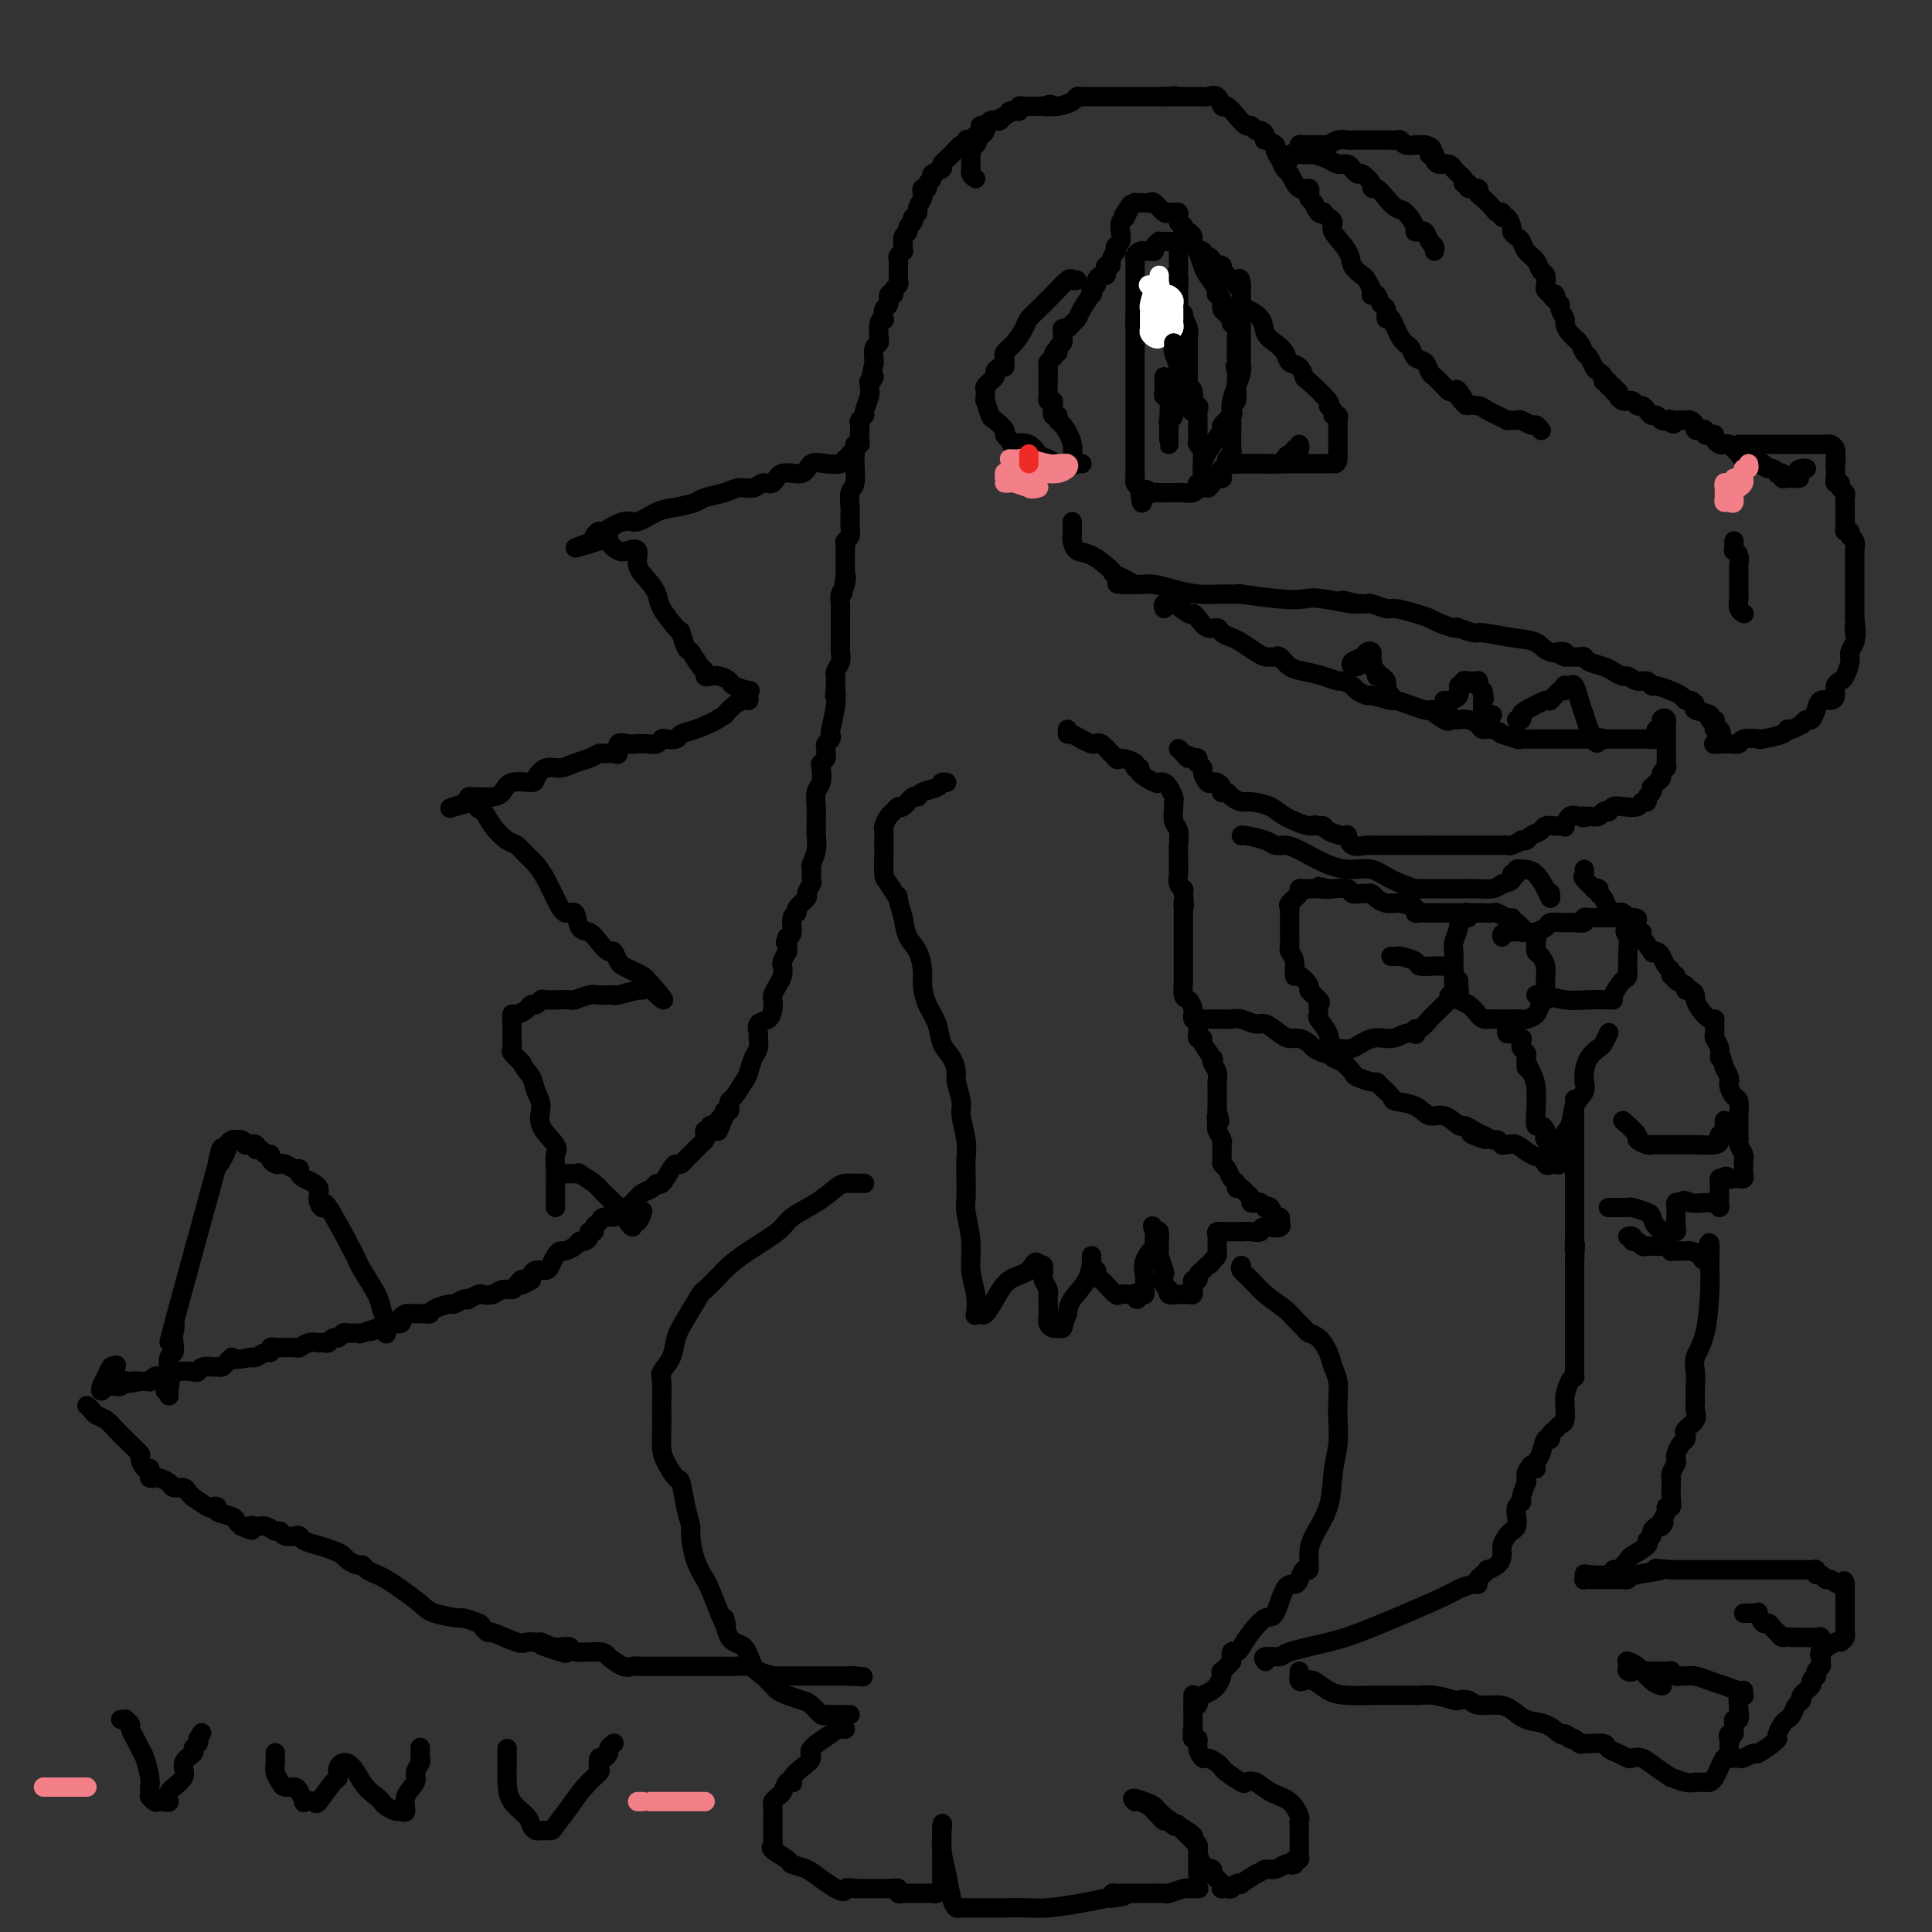 <svg viewBox='0 0 400 400' version='1.1' xmlns='http://www.w3.org/2000/svg' xmlns:xlink='http://www.w3.org/1999/xlink'><rect x="0" y="0" width="400" height="400" fill="#333333" stroke="none"/><g fill='none' stroke='#000000' stroke-width='4' stroke-linecap='round' stroke-linejoin='round'><path d='M202,37c-0.423,-0.302 -0.845,-0.605 -1,-1c-0.155,-0.395 -0.041,-0.883 0,-1c0.041,-0.117 0.010,0.136 0,0c-0.010,-0.136 -0.000,-0.661 0,-1c0.000,-0.339 -0.010,-0.494 0,-1c0.010,-0.506 0.040,-1.365 0,-2c-0.040,-0.635 -0.150,-1.046 0,-1c0.150,0.046 0.561,0.549 1,0c0.439,-0.549 0.905,-2.151 1,-3c0.095,-0.849 -0.182,-0.946 0,-1c0.182,-0.054 0.822,-0.066 1,0c0.178,0.066 -0.108,0.211 0,0c0.108,-0.211 0.610,-0.779 1,-1c0.390,-0.221 0.669,-0.097 1,0c0.331,0.097 0.715,0.166 1,0c0.285,-0.166 0.471,-0.566 1,-1c0.529,-0.434 1.399,-0.901 2,-1c0.601,-0.099 0.931,0.170 1,0c0.069,-0.170 -0.123,-0.777 0,-1c0.123,-0.223 0.561,-0.060 1,0c0.439,0.060 0.881,0.016 1,0c0.119,-0.016 -0.083,-0.004 0,0c0.083,0.004 0.452,0.001 1,0c0.548,-0.001 1.274,-0.001 2,0'/><path d='M216,22c2.258,-0.770 1.403,-0.196 1,0c-0.403,0.196 -0.354,0.014 0,0c0.354,-0.014 1.012,0.140 2,0c0.988,-0.140 2.305,-0.573 3,-1c0.695,-0.427 0.766,-0.846 1,-1c0.234,-0.154 0.629,-0.041 1,0c0.371,0.041 0.718,0.011 1,0c0.282,-0.011 0.499,-0.003 1,0c0.501,0.003 1.287,0.001 2,0c0.713,-0.001 1.353,-0.000 2,0c0.647,0.000 1.301,0.000 2,0c0.699,-0.000 1.444,-0.000 2,0c0.556,0.000 0.922,0.000 1,0c0.078,-0.000 -0.134,-0.000 0,0c0.134,0.000 0.614,0.000 1,0c0.386,-0.000 0.677,-0.000 1,0c0.323,0.000 0.678,0.000 1,0c0.322,-0.000 0.612,-0.000 1,0c0.388,0.000 0.874,0.000 1,0c0.126,-0.000 -0.107,-0.000 0,0c0.107,0.000 0.553,0.000 1,0'/><path d='M241,20c4.052,-0.309 1.681,-0.083 1,0c-0.681,0.083 0.328,0.022 1,0c0.672,-0.022 1.007,-0.006 1,0c-0.007,0.006 -0.357,0.002 0,0c0.357,-0.002 1.419,-0.001 2,0c0.581,0.001 0.679,0.001 1,0c0.321,-0.001 0.863,-0.002 1,0c0.137,0.002 -0.132,0.009 0,0c0.132,-0.009 0.665,-0.032 1,0c0.335,0.032 0.474,0.119 1,0c0.526,-0.119 1.440,-0.445 2,0c0.560,0.445 0.766,1.659 1,2c0.234,0.341 0.497,-0.192 1,0c0.503,0.192 1.248,1.108 2,2c0.752,0.892 1.512,1.758 2,2c0.488,0.242 0.706,-0.141 1,0c0.294,0.141 0.665,0.808 1,1c0.335,0.192 0.633,-0.089 1,0c0.367,0.089 0.801,0.548 1,1c0.199,0.452 0.161,0.897 0,1c-0.161,0.103 -0.446,-0.137 0,0c0.446,0.137 1.624,0.650 2,1c0.376,0.350 -0.052,0.536 0,1c0.052,0.464 0.582,1.205 1,2c0.418,0.795 0.725,1.644 1,2c0.275,0.356 0.517,0.219 1,1c0.483,0.781 1.207,2.479 2,3c0.793,0.521 1.655,-0.137 2,0c0.345,0.137 0.172,1.068 0,2'/><path d='M271,41c1.730,2.272 1.056,0.953 1,1c-0.056,0.047 0.506,1.462 1,2c0.494,0.538 0.922,0.199 1,0c0.078,-0.199 -0.192,-0.259 0,0c0.192,0.259 0.847,0.839 1,1c0.153,0.161 -0.195,-0.095 0,0c0.195,0.095 0.935,0.540 1,1c0.065,0.460 -0.544,0.934 0,2c0.544,1.066 2.240,2.723 3,4c0.760,1.277 0.582,2.174 1,3c0.418,0.826 1.432,1.581 2,2c0.568,0.419 0.691,0.503 1,1c0.309,0.497 0.803,1.408 1,2c0.197,0.592 0.095,0.864 0,1c-0.095,0.136 -0.184,0.136 0,0c0.184,-0.136 0.640,-0.408 1,0c0.360,0.408 0.624,1.496 1,2c0.376,0.504 0.864,0.424 1,1c0.136,0.576 -0.081,1.807 0,2c0.081,0.193 0.459,-0.654 1,0c0.541,0.654 1.244,2.809 2,4c0.756,1.191 1.565,1.418 2,2c0.435,0.582 0.498,1.518 1,2c0.502,0.482 1.444,0.510 2,1c0.556,0.490 0.726,1.441 1,2c0.274,0.559 0.651,0.724 1,1c0.349,0.276 0.671,0.662 1,1c0.329,0.338 0.666,0.630 1,1c0.334,0.370 0.667,0.820 1,1c0.333,0.180 0.667,0.090 1,0'/><path d='M301,81c4.849,6.079 1.970,1.278 1,0c-0.970,-1.278 -0.032,0.968 1,2c1.032,1.032 2.156,0.851 3,1c0.844,0.149 1.406,0.628 2,1c0.594,0.372 1.220,0.636 2,1c0.780,0.364 1.713,0.829 2,1c0.287,0.171 -0.074,0.050 0,0c0.074,-0.050 0.583,-0.028 1,0c0.417,0.028 0.742,0.064 1,0c0.258,-0.064 0.447,-0.227 1,0c0.553,0.227 1.468,0.844 2,1c0.532,0.156 0.682,-0.150 1,0c0.318,0.150 0.805,0.757 1,1c0.195,0.243 0.097,0.121 0,0'/><path d='M267,33c0.224,-0.421 0.448,-0.842 1,-1c0.552,-0.158 1.432,-0.052 2,0c0.568,0.052 0.824,0.051 1,0c0.176,-0.051 0.272,-0.153 1,0c0.728,0.153 2.089,0.562 3,1c0.911,0.438 1.372,0.906 2,1c0.628,0.094 1.424,-0.187 2,0c0.576,0.187 0.933,0.841 1,1c0.067,0.159 -0.154,-0.178 0,0c0.154,0.178 0.685,0.869 1,1c0.315,0.131 0.416,-0.299 1,0c0.584,0.299 1.651,1.327 2,2c0.349,0.673 -0.020,0.990 0,1c0.020,0.010 0.430,-0.288 1,0c0.570,0.288 1.300,1.163 2,2c0.700,0.837 1.368,1.636 2,2c0.632,0.364 1.226,0.294 2,1c0.774,0.706 1.727,2.187 2,3c0.273,0.813 -0.134,0.957 0,1c0.134,0.043 0.810,-0.014 1,0c0.190,0.014 -0.107,0.098 0,0c0.107,-0.098 0.617,-0.380 1,0c0.383,0.380 0.639,1.421 1,2c0.361,0.579 0.828,0.694 1,1c0.172,0.306 0.049,0.802 0,1c-0.049,0.198 -0.025,0.099 0,0'/><path d='M266,33c0.190,-0.340 0.381,-0.679 1,-1c0.619,-0.321 1.668,-0.622 2,-1c0.332,-0.378 -0.053,-0.833 0,-1c0.053,-0.167 0.543,-0.045 1,0c0.457,0.045 0.881,0.013 1,0c0.119,-0.013 -0.068,-0.007 0,0c0.068,0.007 0.389,0.016 1,0c0.611,-0.016 1.511,-0.057 2,0c0.489,0.057 0.567,0.211 1,0c0.433,-0.211 1.220,-0.789 2,-1c0.780,-0.211 1.552,-0.057 2,0c0.448,0.057 0.572,0.015 1,0c0.428,-0.015 1.161,-0.004 2,0c0.839,0.004 1.783,0.001 2,0c0.217,-0.001 -0.293,-0.000 0,0c0.293,0.000 1.388,-0.001 2,0c0.612,0.001 0.740,0.004 1,0c0.260,-0.004 0.652,-0.015 1,0c0.348,0.015 0.652,0.057 1,0c0.348,-0.057 0.740,-0.211 1,0c0.260,0.211 0.389,0.789 1,1c0.611,0.211 1.703,0.057 2,0c0.297,-0.057 -0.201,-0.016 0,0c0.201,0.016 1.100,0.008 2,0'/><path d='M295,30c2.639,0.619 1.235,1.667 1,2c-0.235,0.333 0.697,-0.050 1,0c0.303,0.050 -0.025,0.535 0,1c0.025,0.465 0.402,0.912 1,1c0.598,0.088 1.418,-0.184 2,0c0.582,0.184 0.925,0.824 1,1c0.075,0.176 -0.119,-0.112 0,0c0.119,0.112 0.552,0.622 1,1c0.448,0.378 0.912,0.622 1,1c0.088,0.378 -0.201,0.889 0,1c0.201,0.111 0.893,-0.178 1,0c0.107,0.178 -0.371,0.825 0,1c0.371,0.175 1.591,-0.121 2,0c0.409,0.121 0.009,0.658 0,1c-0.009,0.342 0.375,0.488 1,1c0.625,0.512 1.491,1.389 2,2c0.509,0.611 0.662,0.955 1,1c0.338,0.045 0.860,-0.209 1,0c0.140,0.209 -0.103,0.882 0,1c0.103,0.118 0.553,-0.320 1,0c0.447,0.320 0.892,1.398 1,2c0.108,0.602 -0.122,0.727 0,1c0.122,0.273 0.596,0.693 1,1c0.404,0.307 0.739,0.501 1,1c0.261,0.499 0.448,1.303 1,2c0.552,0.697 1.468,1.286 2,2c0.532,0.714 0.681,1.553 1,2c0.319,0.447 0.807,0.501 1,1c0.193,0.499 0.090,1.442 0,2c-0.090,0.558 -0.169,0.731 0,1c0.169,0.269 0.584,0.635 1,1'/><path d='M321,61c1.482,2.119 1.186,0.417 1,0c-0.186,-0.417 -0.260,0.451 0,1c0.260,0.549 0.856,0.780 1,1c0.144,0.220 -0.165,0.429 0,1c0.165,0.571 0.804,1.505 1,2c0.196,0.495 -0.050,0.551 0,1c0.050,0.449 0.395,1.290 1,2c0.605,0.710 1.471,1.290 2,2c0.529,0.710 0.720,1.552 1,2c0.280,0.448 0.648,0.502 1,1c0.352,0.498 0.687,1.439 1,2c0.313,0.561 0.605,0.743 1,1c0.395,0.257 0.895,0.590 1,1c0.105,0.410 -0.183,0.899 0,1c0.183,0.101 0.838,-0.184 1,0c0.162,0.184 -0.167,0.837 0,1c0.167,0.163 0.832,-0.163 1,0c0.168,0.163 -0.161,0.814 0,1c0.161,0.186 0.813,-0.093 1,0c0.187,0.093 -0.090,0.560 0,1c0.090,0.440 0.549,0.854 1,1c0.451,0.146 0.894,0.024 1,0c0.106,-0.024 -0.126,0.049 0,0c0.126,-0.049 0.611,-0.219 1,0c0.389,0.219 0.682,0.828 1,1c0.318,0.172 0.663,-0.094 1,0c0.337,0.094 0.668,0.547 1,1c0.332,0.453 0.666,0.905 1,1c0.334,0.095 0.667,-0.167 1,0c0.333,0.167 0.667,0.762 1,1c0.333,0.238 0.667,0.119 1,0'/><path d='M345,87c2.405,1.547 1.418,0.415 1,0c-0.418,-0.415 -0.267,-0.112 0,0c0.267,0.112 0.650,0.033 1,0c0.350,-0.033 0.667,-0.019 1,0c0.333,0.019 0.680,0.044 1,0c0.320,-0.044 0.611,-0.156 1,0c0.389,0.156 0.874,0.582 1,1c0.126,0.418 -0.107,0.830 0,1c0.107,0.170 0.555,0.097 1,0c0.445,-0.097 0.889,-0.219 1,0c0.111,0.219 -0.111,0.780 0,1c0.111,0.220 0.555,0.098 1,0c0.445,-0.098 0.893,-0.171 1,0c0.107,0.171 -0.126,0.585 0,1c0.126,0.415 0.611,0.832 1,1c0.389,0.168 0.682,0.088 1,0c0.318,-0.088 0.663,-0.182 1,0c0.337,0.182 0.668,0.641 1,1c0.332,0.359 0.666,0.618 1,1c0.334,0.382 0.667,0.886 1,1c0.333,0.114 0.667,-0.162 1,0c0.333,0.162 0.667,0.760 1,1c0.333,0.240 0.667,0.120 1,0'/><path d='M364,96c2.892,1.410 0.621,0.434 0,0c-0.621,-0.434 0.407,-0.326 1,0c0.593,0.326 0.751,0.871 1,1c0.249,0.129 0.588,-0.158 1,0c0.412,0.158 0.897,0.760 1,1c0.103,0.240 -0.177,0.117 0,0c0.177,-0.117 0.810,-0.227 1,0c0.190,0.227 -0.064,0.792 0,1c0.064,0.208 0.447,0.059 1,0c0.553,-0.059 1.277,-0.030 2,0'/><path d='M372,99c1.193,0.298 0.175,-0.456 0,-1c-0.175,-0.544 0.491,-0.877 1,-1c0.509,-0.123 0.860,-0.035 1,0c0.140,0.035 0.070,0.018 0,0'/><path d='M360,92c0.173,-0.000 0.347,-0.000 1,0c0.653,0.000 1.786,0.000 3,0c1.214,-0.000 2.509,-0.000 4,0c1.491,0.000 3.178,0.000 4,0c0.822,-0.000 0.780,-0.000 1,0c0.220,0.000 0.703,0.000 1,0c0.297,-0.000 0.408,-0.001 1,0c0.592,0.001 1.665,0.002 2,0c0.335,-0.002 -0.068,-0.009 0,0c0.068,0.009 0.606,0.033 1,0c0.394,-0.033 0.645,-0.124 1,0c0.355,0.124 0.816,0.464 1,1c0.184,0.536 0.092,1.268 0,2'/><path d='M380,95c0.311,0.658 0.087,0.802 0,1c-0.087,0.198 -0.038,0.448 0,1c0.038,0.552 0.067,1.405 0,2c-0.067,0.595 -0.228,0.933 0,1c0.228,0.067 0.846,-0.137 1,0c0.154,0.137 -0.155,0.615 0,1c0.155,0.385 0.774,0.677 1,1c0.226,0.323 0.061,0.676 0,1c-0.061,0.324 -0.016,0.619 0,1c0.016,0.381 0.003,0.848 0,1c-0.003,0.152 0.003,-0.013 0,0c-0.003,0.013 -0.016,0.203 0,1c0.016,0.797 0.061,2.201 0,3c-0.061,0.799 -0.226,0.992 0,1c0.226,0.008 0.845,-0.171 1,0c0.155,0.171 -0.155,0.690 0,1c0.155,0.310 0.774,0.412 1,1c0.226,0.588 0.061,1.663 0,2c-0.061,0.337 -0.016,-0.065 0,0c0.016,0.065 0.004,0.595 0,1c-0.004,0.405 -0.001,0.685 0,1c0.001,0.315 0.000,0.665 0,1c-0.000,0.335 -0.000,0.653 0,1c0.000,0.347 0.000,0.721 0,1c-0.000,0.279 -0.000,0.463 0,1c0.000,0.537 0.000,1.426 0,2c-0.000,0.574 -0.000,0.834 0,1c0.000,0.166 0.000,0.237 0,1c-0.000,0.763 -0.000,2.218 0,3c0.000,0.782 0.000,0.891 0,1'/><path d='M384,128c0.623,5.523 0.182,2.829 0,2c-0.182,-0.829 -0.104,0.205 0,1c0.104,0.795 0.235,1.351 0,2c-0.235,0.649 -0.838,1.391 -1,2c-0.162,0.609 0.115,1.084 0,2c-0.115,0.916 -0.621,2.274 -1,3c-0.379,0.726 -0.630,0.820 -1,1c-0.370,0.180 -0.859,0.446 -1,1c-0.141,0.554 0.064,1.396 0,2c-0.064,0.604 -0.398,0.970 -1,1c-0.602,0.030 -1.472,-0.275 -2,0c-0.528,0.275 -0.714,1.130 -1,2c-0.286,0.870 -0.672,1.754 -1,2c-0.328,0.246 -0.600,-0.145 -1,0c-0.400,0.145 -0.930,0.826 -1,1c-0.070,0.174 0.320,-0.160 0,0c-0.320,0.160 -1.351,0.814 -2,1c-0.649,0.186 -0.917,-0.095 -1,0c-0.083,0.095 0.018,0.565 -1,1c-1.018,0.435 -3.155,0.835 -4,1c-0.845,0.165 -0.397,0.097 -1,0c-0.603,-0.097 -2.255,-0.222 -3,0c-0.745,0.222 -0.581,0.791 -1,1c-0.419,0.209 -1.420,0.056 -2,0c-0.580,-0.056 -0.737,-0.016 -1,0c-0.263,0.016 -0.631,0.008 -1,0'/><path d='M356,154c-2.336,0.362 -0.677,-0.233 0,-1c0.677,-0.767 0.373,-1.707 0,-2c-0.373,-0.293 -0.815,0.062 -1,0c-0.185,-0.062 -0.114,-0.542 0,-1c0.114,-0.458 0.270,-0.896 0,-1c-0.270,-0.104 -0.965,0.126 -1,0c-0.035,-0.126 0.590,-0.607 0,-1c-0.590,-0.393 -2.394,-0.696 -3,-1c-0.606,-0.304 -0.013,-0.607 0,-1c0.013,-0.393 -0.554,-0.875 -1,-1c-0.446,-0.125 -0.771,0.106 -1,0c-0.229,-0.106 -0.362,-0.549 -1,-1c-0.638,-0.451 -1.781,-0.909 -2,-1c-0.219,-0.091 0.486,0.187 0,0c-0.486,-0.187 -2.161,-0.839 -3,-1c-0.839,-0.161 -0.840,0.168 -1,0c-0.160,-0.168 -0.480,-0.833 -1,-1c-0.520,-0.167 -1.240,0.162 -2,0c-0.760,-0.162 -1.559,-0.817 -2,-1c-0.441,-0.183 -0.524,0.105 -1,0c-0.476,-0.105 -1.345,-0.602 -2,-1c-0.655,-0.398 -1.096,-0.695 -2,-1c-0.904,-0.305 -2.270,-0.618 -3,-1c-0.730,-0.382 -0.825,-0.834 -1,-1c-0.175,-0.166 -0.432,-0.045 -1,0c-0.568,0.045 -1.448,0.013 -2,0c-0.552,-0.013 -0.776,-0.006 -1,0'/><path d='M324,136c-3.255,-1.339 -0.392,-1.186 0,-1c0.392,0.186 -1.685,0.405 -3,0c-1.315,-0.405 -1.866,-1.433 -3,-2c-1.134,-0.567 -2.850,-0.674 -5,-1c-2.150,-0.326 -4.735,-0.871 -6,-1c-1.265,-0.129 -1.210,0.159 -2,0c-0.790,-0.159 -2.424,-0.764 -3,-1c-0.576,-0.236 -0.095,-0.105 0,0c0.095,0.105 -0.195,0.182 -1,0c-0.805,-0.182 -2.126,-0.622 -3,-1c-0.874,-0.378 -1.303,-0.694 -2,-1c-0.697,-0.306 -1.664,-0.604 -3,-1c-1.336,-0.396 -3.040,-0.891 -4,-1c-0.960,-0.109 -1.174,0.167 -2,0c-0.826,-0.167 -2.263,-0.777 -3,-1c-0.737,-0.223 -0.775,-0.060 -1,0c-0.225,0.060 -0.636,0.017 -1,0c-0.364,-0.017 -0.682,-0.009 -1,0'/><path d='M281,125c-6.567,-1.642 -1.486,-0.248 -1,0c0.486,0.248 -3.625,-0.652 -6,-1c-2.375,-0.348 -3.016,-0.146 -4,0c-0.984,0.146 -2.313,0.236 -5,0c-2.687,-0.236 -6.732,-0.798 -8,-1c-1.268,-0.202 0.240,-0.044 0,0c-0.240,0.044 -2.229,-0.027 -4,0c-1.771,0.027 -3.325,0.151 -5,0c-1.675,-0.151 -3.469,-0.577 -5,-1c-1.531,-0.423 -2.797,-0.845 -4,-1c-1.203,-0.155 -2.344,-0.044 -3,0c-0.656,0.044 -0.828,0.022 -1,0'/><path d='M235,121c-7.163,-0.501 -2.069,0.246 -1,0c1.069,-0.246 -1.885,-1.484 -3,-2c-1.115,-0.516 -0.390,-0.309 -1,-1c-0.610,-0.691 -2.556,-2.279 -4,-3c-1.444,-0.721 -2.387,-0.576 -3,-1c-0.613,-0.424 -0.896,-1.419 -1,-2c-0.104,-0.581 -0.028,-0.748 0,-1c0.028,-0.252 0.007,-0.590 0,-1c-0.007,-0.410 -0.002,-0.893 0,-1c0.002,-0.107 0.001,0.164 0,0c-0.001,-0.164 -0.000,-0.761 0,-1c0.000,-0.239 0.000,-0.119 0,0'/><path d='M281,138c-0.368,0.090 -0.736,0.181 -1,0c-0.264,-0.181 -0.425,-0.633 0,-1c0.425,-0.367 1.434,-0.649 2,-1c0.566,-0.351 0.688,-0.771 1,-1c0.312,-0.229 0.816,-0.268 1,0c0.184,0.268 0.050,0.841 0,1c-0.050,0.159 -0.014,-0.098 0,0c0.014,0.098 0.007,0.549 0,1'/><path d='M284,137c0.399,0.027 -0.104,0.595 0,1c0.104,0.405 0.816,0.646 1,1c0.184,0.354 -0.161,0.819 0,1c0.161,0.181 0.827,0.077 1,0c0.173,-0.077 -0.146,-0.126 0,0c0.146,0.126 0.757,0.426 1,1c0.243,0.574 0.117,1.422 0,2c-0.117,0.578 -0.224,0.886 0,1c0.224,0.114 0.778,0.032 1,0c0.222,-0.032 0.111,-0.016 0,0'/><path d='M299,145c0.188,0.050 0.375,0.101 1,0c0.625,-0.101 1.687,-0.353 2,-1c0.313,-0.647 -0.124,-1.690 0,-2c0.124,-0.310 0.807,0.113 1,0c0.193,-0.113 -0.106,-0.763 0,-1c0.106,-0.237 0.616,-0.060 1,0c0.384,0.060 0.643,0.005 1,0c0.357,-0.005 0.814,0.040 1,0c0.186,-0.040 0.101,-0.165 0,0c-0.101,0.165 -0.220,0.621 0,1c0.220,0.379 0.777,0.680 1,1c0.223,0.320 0.111,0.660 0,1'/><path d='M307,144c0.616,0.642 0.155,0.746 0,1c-0.155,0.254 -0.003,0.656 0,1c0.003,0.344 -0.144,0.628 0,1c0.144,0.372 0.577,0.831 1,1c0.423,0.169 0.835,0.048 1,0c0.165,-0.048 0.082,-0.024 0,0'/><path d='M314,149c0.422,0.100 0.843,0.201 1,0c0.157,-0.201 0.049,-0.703 0,-1c-0.049,-0.297 -0.037,-0.390 1,-1c1.037,-0.610 3.101,-1.736 4,-2c0.899,-0.264 0.632,0.336 1,0c0.368,-0.336 1.369,-1.606 2,-2c0.631,-0.394 0.890,0.088 1,0c0.110,-0.088 0.071,-0.747 0,-1c-0.071,-0.253 -0.174,-0.101 0,0c0.174,0.101 0.624,0.152 1,0c0.376,-0.152 0.678,-0.508 1,0c0.322,0.508 0.664,1.878 1,3c0.336,1.122 0.667,1.994 1,3c0.333,1.006 0.666,2.144 1,3c0.334,0.856 0.667,1.428 1,2'/><path d='M330,153c0.786,1.702 0.750,0.458 1,0c0.250,-0.458 0.786,-0.131 1,0c0.214,0.131 0.107,0.065 0,0'/><path d='M241,126c-0.142,-0.361 -0.285,-0.722 0,-1c0.285,-0.278 0.996,-0.473 2,0c1.004,0.473 2.300,1.614 3,2c0.700,0.386 0.802,0.015 1,0c0.198,-0.015 0.490,0.325 1,1c0.510,0.675 1.238,1.686 2,2c0.762,0.314 1.559,-0.067 2,0c0.441,0.067 0.528,0.582 1,1c0.472,0.418 1.331,0.739 2,1c0.669,0.261 1.149,0.463 2,1c0.851,0.537 2.073,1.410 3,2c0.927,0.590 1.560,0.897 2,1c0.440,0.103 0.686,0.003 1,0c0.314,-0.003 0.695,0.093 1,0c0.305,-0.093 0.534,-0.375 1,0c0.466,0.375 1.170,1.406 2,2c0.830,0.594 1.784,0.751 3,1c1.216,0.249 2.692,0.591 4,1c1.308,0.409 2.449,0.884 3,1c0.551,0.116 0.512,-0.128 1,0c0.488,0.128 1.505,0.627 2,1c0.495,0.373 0.470,0.621 1,1c0.530,0.379 1.615,0.889 2,1c0.385,0.111 0.071,-0.177 1,0c0.929,0.177 3.100,0.818 4,1c0.900,0.182 0.530,-0.096 1,0c0.470,0.096 1.780,0.564 3,1c1.220,0.436 2.348,0.839 3,1c0.652,0.161 0.826,0.081 1,0'/><path d='M296,147c8.626,3.127 2.692,0.446 1,0c-1.692,-0.446 0.859,1.344 2,2c1.141,0.656 0.873,0.178 1,0c0.127,-0.178 0.649,-0.058 1,0c0.351,0.058 0.530,0.053 1,0c0.470,-0.053 1.230,-0.154 2,0c0.770,0.154 1.548,0.562 2,1c0.452,0.438 0.576,0.906 1,1c0.424,0.094 1.146,-0.185 2,0c0.854,0.185 1.839,0.834 2,1c0.161,0.166 -0.500,-0.152 0,0c0.500,0.152 2.163,0.773 3,1c0.837,0.227 0.847,0.061 1,0c0.153,-0.061 0.447,-0.016 1,0c0.553,0.016 1.364,0.004 2,0c0.636,-0.004 1.096,-0.001 2,0c0.904,0.001 2.251,0.000 3,0c0.749,-0.000 0.901,-0.000 1,0c0.099,0.000 0.145,0.000 1,0c0.855,-0.000 2.518,-0.000 3,0c0.482,0.000 -0.218,0.000 0,0c0.218,-0.000 1.353,-0.000 2,0c0.647,0.000 0.806,0.000 1,0c0.194,-0.000 0.423,-0.000 1,0c0.577,0.000 1.503,0.000 2,0c0.497,-0.000 0.567,-0.000 1,0c0.433,0.000 1.229,0.000 2,0c0.771,-0.000 1.516,-0.000 2,0c0.484,0.000 0.707,0.000 1,0c0.293,-0.000 0.655,-0.000 1,0c0.345,0.000 0.672,0.000 1,0'/><path d='M342,153c4.272,-0.012 0.952,-0.041 0,0c-0.952,0.041 0.463,0.152 1,0c0.537,-0.152 0.196,-0.565 0,-1c-0.196,-0.435 -0.249,-0.890 0,-1c0.249,-0.110 0.798,0.124 1,0c0.202,-0.124 0.058,-0.607 0,-1c-0.058,-0.393 -0.029,-0.697 0,-1'/><path d='M344,149c0.536,-0.651 0.876,-0.278 1,0c0.124,0.278 0.033,0.459 0,1c-0.033,0.541 -0.009,1.440 0,2c0.009,0.560 0.002,0.780 0,1c-0.002,0.220 0.001,0.440 0,1c-0.001,0.560 -0.004,1.459 0,2c0.004,0.541 0.016,0.722 0,1c-0.016,0.278 -0.060,0.651 0,1c0.060,0.349 0.223,0.672 0,1c-0.223,0.328 -0.830,0.662 -1,1c-0.170,0.338 0.099,0.682 0,1c-0.099,0.318 -0.567,0.610 -1,1c-0.433,0.390 -0.833,0.879 -1,1c-0.167,0.121 -0.101,-0.126 0,0c0.101,0.126 0.236,0.626 0,1c-0.236,0.374 -0.843,0.622 -1,1c-0.157,0.378 0.137,0.885 0,1c-0.137,0.115 -0.706,-0.162 -1,0c-0.294,0.162 -0.312,0.762 -1,1c-0.688,0.238 -2.044,0.115 -3,0c-0.956,-0.115 -1.512,-0.223 -2,0c-0.488,0.223 -0.907,0.778 -1,1c-0.093,0.222 0.140,0.111 0,0c-0.140,-0.111 -0.653,-0.222 -1,0c-0.347,0.222 -0.528,0.778 -1,1c-0.472,0.222 -1.236,0.111 -2,0'/><path d='M329,169c-2.050,0.610 -1.175,0.135 -1,0c0.175,-0.135 -0.349,0.069 -1,0c-0.651,-0.069 -1.430,-0.411 -2,0c-0.570,0.411 -0.930,1.573 -1,2c-0.070,0.427 0.151,0.117 0,0c-0.151,-0.117 -0.674,-0.043 -1,0c-0.326,0.043 -0.454,0.054 -1,0c-0.546,-0.054 -1.510,-0.172 -2,0c-0.490,0.172 -0.508,0.633 -1,1c-0.492,0.367 -1.459,0.638 -2,1c-0.541,0.362 -0.655,0.815 -1,1c-0.345,0.185 -0.919,0.102 -1,0c-0.081,-0.102 0.333,-0.224 0,0c-0.333,0.224 -1.413,0.792 -2,1c-0.587,0.208 -0.683,0.056 -1,0c-0.317,-0.056 -0.857,-0.015 -1,0c-0.143,0.015 0.110,0.004 0,0c-0.110,-0.004 -0.582,-0.001 -1,0c-0.418,0.001 -0.781,0.000 -1,0c-0.219,-0.000 -0.293,-0.000 -1,0c-0.707,0.000 -2.045,0.000 -3,0c-0.955,-0.000 -1.526,-0.000 -3,0c-1.474,0.000 -3.850,0.000 -5,0c-1.150,-0.000 -1.075,-0.000 -1,0'/><path d='M296,175c-3.036,0.000 -2.126,0.000 -2,0c0.126,-0.000 -0.534,-0.000 -1,0c-0.466,0.000 -0.740,0.000 -1,0c-0.260,-0.000 -0.508,-0.000 -1,0c-0.492,0.000 -1.228,0.000 -2,0c-0.772,-0.000 -1.581,-0.001 -2,0c-0.419,0.001 -0.448,0.002 -1,0c-0.552,-0.002 -1.626,-0.008 -2,0c-0.374,0.008 -0.049,0.031 0,0c0.049,-0.031 -0.180,-0.116 -1,0c-0.820,0.116 -2.233,0.434 -3,0c-0.767,-0.434 -0.888,-1.619 -1,-2c-0.112,-0.381 -0.216,0.042 -1,0c-0.784,-0.042 -2.250,-0.550 -3,-1c-0.750,-0.450 -0.786,-0.843 -1,-1c-0.214,-0.157 -0.607,-0.079 -1,0'/><path d='M273,171c-1.266,-0.525 -0.930,0.161 -2,0c-1.070,-0.161 -3.548,-1.170 -5,-2c-1.452,-0.830 -1.880,-1.480 -3,-2c-1.120,-0.520 -2.931,-0.910 -4,-1c-1.069,-0.090 -1.397,0.120 -2,0c-0.603,-0.120 -1.481,-0.571 -2,-1c-0.519,-0.429 -0.678,-0.837 -1,-1c-0.322,-0.163 -0.807,-0.083 -1,0c-0.193,0.083 -0.093,0.168 0,0c0.093,-0.168 0.178,-0.588 0,-1c-0.178,-0.412 -0.621,-0.817 -1,-1c-0.379,-0.183 -0.694,-0.144 -1,0c-0.306,0.144 -0.604,0.393 -1,0c-0.396,-0.393 -0.890,-1.430 -1,-2c-0.110,-0.570 0.164,-0.675 0,-1c-0.164,-0.325 -0.766,-0.871 -1,-1c-0.234,-0.129 -0.102,0.157 0,0c0.102,-0.157 0.172,-0.759 0,-1c-0.172,-0.241 -0.586,-0.120 -1,0'/><path d='M247,157c-1.419,-1.193 -0.968,-0.175 -1,0c-0.032,0.175 -0.547,-0.491 -1,-1c-0.453,-0.509 -0.844,-0.860 -1,-1c-0.156,-0.140 -0.078,-0.070 0,0'/><path d='M211,23c-0.307,0.016 -0.614,0.031 -1,0c-0.386,-0.031 -0.852,-0.109 -1,0c-0.148,0.109 0.023,0.407 -1,1c-1.023,0.593 -3.240,1.483 -4,2c-0.760,0.517 -0.063,0.661 0,1c0.063,0.339 -0.509,0.874 -1,1c-0.491,0.126 -0.901,-0.158 -1,0c-0.099,0.158 0.115,0.759 0,1c-0.115,0.241 -0.558,0.123 -1,0c-0.442,-0.123 -0.883,-0.251 -1,0c-0.117,0.251 0.090,0.879 0,1c-0.090,0.121 -0.477,-0.266 -1,0c-0.523,0.266 -1.183,1.185 -2,2c-0.817,0.815 -1.792,1.528 -2,2c-0.208,0.472 0.352,0.705 0,1c-0.352,0.295 -1.615,0.653 -2,1c-0.385,0.347 0.107,0.685 0,1c-0.107,0.315 -0.812,0.608 -1,1c-0.188,0.392 0.142,0.882 0,1c-0.142,0.118 -0.756,-0.136 -1,0c-0.244,0.136 -0.118,0.664 0,1c0.118,0.336 0.227,0.482 0,1c-0.227,0.518 -0.792,1.409 -1,2c-0.208,0.591 -0.059,0.883 0,1c0.059,0.117 0.030,0.058 0,0'/><path d='M190,44c-1.327,2.035 -1.144,1.122 -1,1c0.144,-0.122 0.249,0.548 0,1c-0.249,0.452 -0.852,0.685 -1,1c-0.148,0.315 0.157,0.710 0,1c-0.157,0.290 -0.778,0.473 -1,1c-0.222,0.527 -0.045,1.398 0,2c0.045,0.602 -0.040,0.935 0,1c0.040,0.065 0.207,-0.137 0,0c-0.207,0.137 -0.787,0.614 -1,1c-0.213,0.386 -0.057,0.681 0,1c0.057,0.319 0.016,0.663 0,1c-0.016,0.337 -0.008,0.667 0,1c0.008,0.333 0.017,0.668 0,1c-0.017,0.332 -0.061,0.661 0,1c0.061,0.339 0.228,0.686 0,1c-0.228,0.314 -0.849,0.594 -1,1c-0.151,0.406 0.170,0.940 0,1c-0.170,0.060 -0.829,-0.352 -1,0c-0.171,0.352 0.147,1.468 0,2c-0.147,0.532 -0.757,0.480 -1,1c-0.243,0.520 -0.118,1.613 0,2c0.118,0.387 0.229,0.069 0,0c-0.229,-0.069 -0.797,0.113 -1,1c-0.203,0.887 -0.041,2.481 0,3c0.041,0.519 -0.041,-0.036 0,0c0.041,0.036 0.203,0.664 0,1c-0.203,0.336 -0.772,0.382 -1,1c-0.228,0.618 -0.114,1.809 0,3'/><path d='M181,75c-1.331,5.412 -0.159,3.441 0,3c0.159,-0.441 -0.693,0.649 -1,1c-0.307,0.351 -0.067,-0.036 0,0c0.067,0.036 -0.038,0.496 0,1c0.038,0.504 0.220,1.052 0,2c-0.220,0.948 -0.844,2.294 -1,3c-0.156,0.706 0.154,0.770 0,1c-0.154,0.230 -0.772,0.626 -1,1c-0.228,0.374 -0.065,0.725 0,1c0.065,0.275 0.032,0.472 0,1c-0.032,0.528 -0.061,1.385 0,2c0.061,0.615 0.214,0.988 0,1c-0.214,0.012 -0.793,-0.335 -1,0c-0.207,0.335 -0.041,1.353 0,2c0.041,0.647 -0.041,0.922 0,2c0.041,1.078 0.207,2.957 0,4c-0.207,1.043 -0.788,1.248 -1,2c-0.212,0.752 -0.056,2.051 0,3c0.056,0.949 0.011,1.550 0,2c-0.011,0.450 0.011,0.750 0,1c-0.011,0.250 -0.056,0.449 0,1c0.056,0.551 0.211,1.453 0,2c-0.211,0.547 -0.789,0.741 -1,1c-0.211,0.259 -0.057,0.585 0,1c0.057,0.415 0.015,0.919 0,1c-0.015,0.081 -0.004,-0.263 0,0c0.004,0.263 0.001,1.132 0,2c-0.001,0.868 -0.000,1.734 0,2c0.000,0.266 0.000,-0.067 0,0c-0.000,0.067 -0.000,0.533 0,1'/><path d='M175,119c-0.944,6.999 -0.306,2.495 0,1c0.306,-1.495 0.278,0.019 0,1c-0.278,0.981 -0.807,1.429 -1,2c-0.193,0.571 -0.052,1.266 0,2c0.052,0.734 0.014,1.507 0,2c-0.014,0.493 -0.004,0.705 0,1c0.004,0.295 0.001,0.673 0,1c-0.001,0.327 -0.001,0.601 0,1c0.001,0.399 0.001,0.922 0,1c-0.001,0.078 -0.004,-0.288 0,0c0.004,0.288 0.015,1.229 0,2c-0.015,0.771 -0.057,1.372 0,2c0.057,0.628 0.211,1.281 0,2c-0.211,0.719 -0.789,1.502 -1,2c-0.211,0.498 -0.057,0.711 0,1c0.057,0.289 0.016,0.654 0,1c-0.016,0.346 -0.008,0.673 0,1'/><path d='M173,142c-0.325,3.680 -0.139,1.381 0,1c0.139,-0.381 0.230,1.155 0,3c-0.230,1.845 -0.779,4.000 -1,5c-0.221,1.000 -0.112,0.845 0,1c0.112,0.155 0.227,0.619 0,1c-0.227,0.381 -0.797,0.680 -1,1c-0.203,0.320 -0.041,0.661 0,1c0.041,0.339 -0.041,0.675 0,1c0.041,0.325 0.203,0.638 0,1c-0.203,0.362 -0.772,0.773 -1,1c-0.228,0.227 -0.114,0.269 0,1c0.114,0.731 0.227,2.150 0,3c-0.227,0.850 -0.793,1.132 -1,2c-0.207,0.868 -0.055,2.322 0,3c0.055,0.678 0.015,0.579 0,1c-0.015,0.421 -0.003,1.361 0,2c0.003,0.639 -0.003,0.977 0,1c0.003,0.023 0.015,-0.269 0,0c-0.015,0.269 -0.057,1.098 0,2c0.057,0.902 0.213,1.876 0,3c-0.213,1.124 -0.793,2.399 -1,3c-0.207,0.601 -0.039,0.527 0,1c0.039,0.473 -0.050,1.492 0,2c0.050,0.508 0.239,0.504 0,1c-0.239,0.496 -0.905,1.493 -1,2c-0.095,0.507 0.382,0.524 0,1c-0.382,0.476 -1.622,1.409 -2,2c-0.378,0.591 0.105,0.839 0,1c-0.105,0.161 -0.797,0.236 -1,1c-0.203,0.764 0.085,2.218 0,3c-0.085,0.782 -0.542,0.891 -1,1'/><path d='M163,194c-0.769,1.953 -0.192,0.837 0,1c0.192,0.163 -0.000,1.605 0,2c0.000,0.395 0.193,-0.256 0,0c-0.193,0.256 -0.774,1.421 -1,2c-0.226,0.579 -0.099,0.574 0,1c0.099,0.426 0.171,1.283 0,2c-0.171,0.717 -0.583,1.295 -1,2c-0.417,0.705 -0.837,1.536 -1,2c-0.163,0.464 -0.068,0.562 0,1c0.068,0.438 0.109,1.218 0,2c-0.109,0.782 -0.369,1.567 -1,2c-0.631,0.433 -1.632,0.515 -2,1c-0.368,0.485 -0.101,1.375 0,2c0.101,0.625 0.038,0.987 0,1c-0.038,0.013 -0.051,-0.321 0,0c0.051,0.321 0.165,1.298 0,2c-0.165,0.702 -0.608,1.130 -1,2c-0.392,0.870 -0.732,2.183 -1,3c-0.268,0.817 -0.463,1.137 -1,2c-0.537,0.863 -1.416,2.269 -2,3c-0.584,0.731 -0.875,0.787 -1,1c-0.125,0.213 -0.085,0.583 0,1c0.085,0.417 0.215,0.882 0,1c-0.215,0.118 -0.776,-0.109 -1,0c-0.224,0.109 -0.112,0.555 0,1'/><path d='M150,231c-2.194,5.885 -1.180,2.098 -1,1c0.180,-1.098 -0.474,0.493 -1,1c-0.526,0.507 -0.925,-0.072 -1,0c-0.075,0.072 0.173,0.793 0,1c-0.173,0.207 -0.767,-0.099 -1,0c-0.233,0.099 -0.104,0.604 0,1c0.104,0.396 0.182,0.683 0,1c-0.182,0.317 -0.626,0.663 -1,1c-0.374,0.337 -0.678,0.664 -1,1c-0.322,0.336 -0.663,0.679 -1,1c-0.337,0.321 -0.671,0.619 -1,1c-0.329,0.381 -0.652,0.844 -1,1c-0.348,0.156 -0.722,0.006 -1,0c-0.278,-0.006 -0.459,0.131 -1,1c-0.541,0.869 -1.440,2.471 -2,3c-0.560,0.529 -0.781,-0.013 -1,0c-0.219,0.013 -0.437,0.581 -1,1c-0.563,0.419 -1.470,0.690 -2,1c-0.530,0.310 -0.681,0.660 -1,1c-0.319,0.340 -0.805,0.668 -1,1c-0.195,0.332 -0.097,0.666 0,1'/><path d='M131,250c-3.053,2.896 -1.185,0.635 -1,0c0.185,-0.635 -1.314,0.354 -2,1c-0.686,0.646 -0.561,0.948 -1,1c-0.439,0.052 -1.442,-0.144 -2,0c-0.558,0.144 -0.671,0.630 -1,1c-0.329,0.370 -0.876,0.625 -1,1c-0.124,0.375 0.174,0.870 0,1c-0.174,0.130 -0.819,-0.106 -1,0c-0.181,0.106 0.102,0.554 0,1c-0.102,0.446 -0.591,0.889 -1,1c-0.409,0.111 -0.740,-0.112 -1,0c-0.260,0.112 -0.451,0.558 -1,1c-0.549,0.442 -1.455,0.879 -2,1c-0.545,0.121 -0.727,-0.073 -1,0c-0.273,0.073 -0.637,0.415 -1,1c-0.363,0.585 -0.724,1.414 -1,2c-0.276,0.586 -0.466,0.930 -1,1c-0.534,0.070 -1.413,-0.135 -2,0c-0.587,0.135 -0.882,0.610 -1,1c-0.118,0.390 -0.059,0.695 0,1'/><path d='M110,265c-3.650,2.277 -2.276,0.470 -2,0c0.276,-0.470 -0.546,0.396 -1,1c-0.454,0.604 -0.540,0.945 -1,1c-0.460,0.055 -1.294,-0.178 -2,0c-0.706,0.178 -1.285,0.766 -2,1c-0.715,0.234 -1.566,0.114 -2,0c-0.434,-0.114 -0.449,-0.223 -1,0c-0.551,0.223 -1.637,0.777 -2,1c-0.363,0.223 -0.002,0.115 0,0c0.002,-0.115 -0.353,-0.237 -1,0c-0.647,0.237 -1.586,0.834 -2,1c-0.414,0.166 -0.305,-0.099 -1,0c-0.695,0.099 -2.196,0.563 -3,1c-0.804,0.437 -0.912,0.848 -1,1c-0.088,0.152 -0.157,0.043 -1,0c-0.843,-0.043 -2.459,-0.022 -3,0c-0.541,0.022 -0.008,0.045 0,0c0.008,-0.045 -0.509,-0.156 -1,0c-0.491,0.156 -0.958,0.581 -1,1c-0.042,0.419 0.339,0.834 0,1c-0.339,0.166 -1.399,0.083 -2,0c-0.601,-0.083 -0.743,-0.167 -1,0c-0.257,0.167 -0.628,0.583 -1,1'/><path d='M79,275c-4.841,1.486 -1.444,0.202 -1,0c0.444,-0.202 -2.066,0.678 -3,1c-0.934,0.322 -0.292,0.087 0,0c0.292,-0.087 0.233,-0.024 0,0c-0.233,0.024 -0.640,0.011 -1,0c-0.360,-0.011 -0.674,-0.018 -1,0c-0.326,0.018 -0.665,0.061 -1,0c-0.335,-0.061 -0.667,-0.227 -1,0c-0.333,0.227 -0.668,0.845 -1,1c-0.332,0.155 -0.662,-0.154 -1,0c-0.338,0.154 -0.685,0.772 -1,1c-0.315,0.228 -0.600,0.065 -1,0c-0.400,-0.065 -0.917,-0.031 -1,0c-0.083,0.031 0.269,0.061 0,0c-0.269,-0.061 -1.157,-0.212 -2,0c-0.843,0.212 -1.641,0.788 -2,1c-0.359,0.212 -0.278,0.061 -1,0c-0.722,-0.061 -2.248,-0.031 -3,0c-0.752,0.031 -0.730,0.065 -1,0c-0.270,-0.065 -0.832,-0.227 -1,0c-0.168,0.227 0.058,0.844 0,1c-0.058,0.156 -0.400,-0.150 -1,0c-0.600,0.150 -1.457,0.757 -2,1c-0.543,0.243 -0.771,0.121 -1,0'/><path d='M52,281c-5.096,0.940 -4.335,0.290 -4,0c0.335,-0.290 0.243,-0.221 0,0c-0.243,0.221 -0.638,0.596 -1,1c-0.362,0.404 -0.692,0.839 -1,1c-0.308,0.161 -0.594,0.047 -1,0c-0.406,-0.047 -0.933,-0.026 -1,0c-0.067,0.026 0.326,0.059 0,0c-0.326,-0.059 -1.372,-0.208 -2,0c-0.628,0.208 -0.837,0.774 -1,1c-0.163,0.226 -0.281,0.113 -1,0c-0.719,-0.113 -2.038,-0.228 -3,0c-0.962,0.228 -1.568,0.797 -2,1c-0.432,0.203 -0.689,0.040 -1,0c-0.311,-0.040 -0.675,0.042 -1,0c-0.325,-0.042 -0.612,-0.207 -1,0c-0.388,0.207 -0.877,0.788 -1,1c-0.123,0.212 0.121,0.057 0,0c-0.121,-0.057 -0.606,-0.016 -1,0c-0.394,0.016 -0.697,0.008 -1,0'/><path d='M29,286c-3.741,0.775 -1.594,0.211 -1,0c0.594,-0.211 -0.366,-0.071 -1,0c-0.634,0.071 -0.944,0.072 -1,0c-0.056,-0.072 0.140,-0.217 0,0c-0.140,0.217 -0.615,0.794 -1,1c-0.385,0.206 -0.678,0.039 -1,0c-0.322,-0.039 -0.672,0.051 -1,0c-0.328,-0.051 -0.635,-0.242 -1,0c-0.365,0.242 -0.788,0.916 -1,1c-0.212,0.084 -0.211,-0.421 0,-1c0.211,-0.579 0.634,-1.233 1,-2c0.366,-0.767 0.676,-1.648 1,-2c0.324,-0.352 0.662,-0.176 1,0'/><path d='M24,283c0.167,-0.667 0.083,-0.333 0,0'/><path d='M18,291c0.358,0.328 0.716,0.655 1,1c0.284,0.345 0.495,0.707 1,1c0.505,0.293 1.306,0.516 2,1c0.694,0.484 1.281,1.227 2,2c0.719,0.773 1.568,1.574 2,2c0.432,0.426 0.445,0.478 1,1c0.555,0.522 1.652,1.516 2,2c0.348,0.484 -0.051,0.459 0,1c0.051,0.541 0.553,1.648 1,2c0.447,0.352 0.840,-0.050 1,0c0.160,0.050 0.088,0.552 0,1c-0.088,0.448 -0.194,0.842 0,1c0.194,0.158 0.686,0.080 1,0c0.314,-0.080 0.451,-0.162 1,0c0.549,0.162 1.511,0.570 2,1c0.489,0.430 0.506,0.884 1,1c0.494,0.116 1.463,-0.105 2,0c0.537,0.105 0.640,0.536 1,1c0.360,0.464 0.977,0.961 1,1c0.023,0.039 -0.547,-0.379 0,0c0.547,0.379 2.210,1.554 3,2c0.790,0.446 0.708,0.161 1,0c0.292,-0.161 0.957,-0.198 1,0c0.043,0.198 -0.535,0.630 0,1c0.535,0.370 2.182,0.676 3,1c0.818,0.324 0.805,0.664 1,1c0.195,0.336 0.597,0.668 1,1'/><path d='M50,316c3.202,1.542 2.206,0.398 2,0c-0.206,-0.398 0.378,-0.050 1,0c0.622,0.050 1.284,-0.197 2,0c0.716,0.197 1.488,0.836 2,1c0.512,0.164 0.766,-0.149 1,0c0.234,0.149 0.450,0.761 1,1c0.550,0.239 1.435,0.105 2,0c0.565,-0.105 0.810,-0.183 1,0c0.190,0.183 0.326,0.626 1,1c0.674,0.374 1.886,0.679 3,1c1.114,0.321 2.130,0.660 3,1c0.870,0.340 1.594,0.683 2,1c0.406,0.317 0.493,0.610 1,1c0.507,0.390 1.434,0.877 2,1c0.566,0.123 0.772,-0.120 1,0c0.228,0.120 0.477,0.602 1,1c0.523,0.398 1.320,0.712 2,1c0.680,0.288 1.245,0.550 2,1c0.755,0.450 1.702,1.086 3,2c1.298,0.914 2.947,2.104 4,3c1.053,0.896 1.511,1.496 3,2c1.489,0.504 4.011,0.910 5,1c0.989,0.090 0.446,-0.136 1,0c0.554,0.136 2.204,0.632 3,1c0.796,0.368 0.737,0.606 1,1c0.263,0.394 0.848,0.943 1,1c0.152,0.057 -0.128,-0.377 1,0c1.128,0.377 3.663,1.565 5,2c1.337,0.435 1.475,0.117 2,0c0.525,-0.117 1.436,-0.033 2,0c0.564,0.033 0.782,0.017 1,0'/><path d='M112,340c9.774,3.939 3.209,1.788 1,1c-2.209,-0.788 -0.062,-0.212 1,0c1.062,0.212 1.040,0.061 1,0c-0.040,-0.061 -0.098,-0.031 0,0c0.098,0.031 0.353,0.063 1,0c0.647,-0.063 1.686,-0.219 2,0c0.314,0.219 -0.096,0.815 1,1c1.096,0.185 3.699,-0.042 5,0c1.301,0.042 1.300,0.351 2,1c0.700,0.649 2.099,1.638 3,2c0.901,0.362 1.302,0.097 2,0c0.698,-0.097 1.692,-0.026 2,0c0.308,0.026 -0.071,0.007 0,0c0.071,-0.007 0.593,-0.002 1,0c0.407,0.002 0.701,0.000 1,0c0.299,-0.000 0.605,-0.000 1,0c0.395,0.000 0.879,0.000 1,0c0.121,-0.000 -0.122,-0.000 0,0c0.122,0.000 0.610,0.000 1,0c0.390,-0.000 0.682,-0.000 1,0c0.318,0.000 0.663,0.000 1,0c0.337,-0.000 0.667,-0.000 1,0c0.333,0.000 0.667,0.000 1,0c0.333,-0.000 0.663,-0.000 1,0c0.337,0.000 0.682,0.000 1,0c0.318,-0.000 0.611,-0.000 1,0c0.389,0.000 0.874,0.000 1,0c0.126,-0.000 -0.107,-0.000 0,0c0.107,0.000 0.553,0.000 1,0'/><path d='M147,345c2.982,-0.000 1.436,-0.001 1,0c-0.436,0.001 0.238,0.003 1,0c0.762,-0.003 1.613,-0.011 2,0c0.387,0.011 0.309,0.041 1,0c0.691,-0.041 2.150,-0.155 3,0c0.850,0.155 1.093,0.577 2,1c0.907,0.423 2.480,0.845 3,1c0.520,0.155 -0.013,0.041 0,0c0.013,-0.041 0.570,-0.011 1,0c0.430,0.011 0.731,0.003 1,0c0.269,-0.003 0.506,-0.001 1,0c0.494,0.001 1.246,0.000 2,0c0.754,-0.000 1.510,-0.000 2,0c0.490,0.000 0.712,0.000 1,0c0.288,-0.000 0.640,-0.000 1,0c0.360,0.000 0.726,0.000 1,0c0.274,-0.000 0.455,-0.000 1,0c0.545,0.000 1.455,0.000 2,0c0.545,-0.000 0.724,-0.000 1,0c0.276,0.000 0.650,0.000 1,0c0.350,-0.000 0.675,-0.000 1,0'/><path d='M176,347c4.733,0.311 2.067,0.089 1,0c-1.067,-0.089 -0.533,-0.044 0,0'/><path d='M179,245c-0.896,-0.003 -1.792,-0.006 -2,0c-0.208,0.006 0.270,0.021 0,0c-0.270,-0.021 -1.290,-0.078 -2,0c-0.710,0.078 -1.109,0.292 -2,1c-0.891,0.708 -2.273,1.909 -4,3c-1.727,1.091 -3.798,2.073 -5,3c-1.202,0.927 -1.534,1.801 -3,3c-1.466,1.199 -4.065,2.723 -6,4c-1.935,1.277 -3.208,2.305 -4,3c-0.792,0.695 -1.105,1.056 -2,2c-0.895,0.944 -2.371,2.472 -3,3c-0.629,0.528 -0.411,0.057 -1,1c-0.589,0.943 -1.986,3.300 -3,5c-1.014,1.700 -1.645,2.742 -2,4c-0.355,1.258 -0.435,2.730 -1,4c-0.565,1.270 -1.615,2.338 -2,3c-0.385,0.662 -0.104,0.919 0,2c0.104,1.081 0.030,2.988 0,4c-0.030,1.012 -0.015,1.130 0,2c0.015,0.870 0.032,2.492 0,4c-0.032,1.508 -0.111,2.903 0,4c0.111,1.097 0.412,1.898 1,3c0.588,1.102 1.464,2.505 2,3c0.536,0.495 0.734,0.081 1,1c0.266,0.919 0.600,3.171 1,5c0.400,1.829 0.866,3.236 1,4c0.134,0.764 -0.064,0.884 0,2c0.064,1.116 0.388,3.227 1,5c0.612,1.773 1.511,3.208 2,4c0.489,0.792 0.568,0.941 1,2c0.432,1.059 1.216,3.030 2,5'/><path d='M149,334c2.064,5.261 1.225,1.413 1,1c-0.225,-0.413 0.163,2.610 1,4c0.837,1.390 2.122,1.146 3,2c0.878,0.854 1.348,2.806 2,4c0.652,1.194 1.486,1.629 2,2c0.514,0.371 0.708,0.677 1,1c0.292,0.323 0.683,0.663 1,1c0.317,0.337 0.561,0.672 1,1c0.439,0.328 1.073,0.648 2,1c0.927,0.352 2.146,0.735 3,1c0.854,0.265 1.341,0.411 2,1c0.659,0.589 1.490,1.622 2,2c0.510,0.378 0.701,0.101 1,0c0.299,-0.101 0.707,-0.027 1,0c0.293,0.027 0.470,0.007 1,0c0.530,-0.007 1.412,-0.002 2,0c0.588,0.002 0.882,0.001 1,0c0.118,-0.001 0.059,-0.000 0,0'/><path d='M257,262c-0.165,0.266 -0.329,0.532 0,1c0.329,0.468 1.153,1.137 2,2c0.847,0.863 1.718,1.919 3,3c1.282,1.081 2.976,2.186 4,3c1.024,0.814 1.377,1.337 2,2c0.623,0.663 1.515,1.465 2,2c0.485,0.535 0.565,0.803 1,1c0.435,0.197 1.227,0.324 2,1c0.773,0.676 1.527,1.901 2,3c0.473,1.099 0.663,2.070 1,3c0.337,0.930 0.819,1.817 1,3c0.181,1.183 0.062,2.660 0,4c-0.062,1.340 -0.065,2.543 0,4c0.065,1.457 0.199,3.169 0,5c-0.199,1.831 -0.732,3.781 -1,6c-0.268,2.219 -0.271,4.708 -1,7c-0.729,2.292 -2.184,4.386 -3,6c-0.816,1.614 -0.991,2.748 -1,4c-0.009,1.252 0.149,2.621 0,3c-0.149,0.379 -0.607,-0.234 -1,0c-0.393,0.234 -0.723,1.314 -1,2c-0.277,0.686 -0.500,0.977 -1,1c-0.500,0.023 -1.275,-0.222 -2,1c-0.725,1.222 -1.398,3.911 -2,5c-0.602,1.089 -1.132,0.577 -2,1c-0.868,0.423 -2.075,1.779 -3,3c-0.925,1.221 -1.567,2.307 -2,3c-0.433,0.693 -0.655,0.994 -1,1c-0.345,0.006 -0.813,-0.284 -1,0c-0.187,0.284 -0.094,1.142 0,2'/><path d='M255,344c-2.912,3.240 -2.191,1.838 -2,2c0.191,0.162 -0.149,1.886 -1,3c-0.851,1.114 -2.214,1.619 -3,2c-0.786,0.381 -0.994,0.638 -1,1c-0.006,0.362 0.191,0.828 0,1c-0.191,0.172 -0.769,0.049 -1,0c-0.231,-0.049 -0.116,-0.025 0,0'/><path d='M175,358c-0.306,0.009 -0.613,0.019 -1,0c-0.387,-0.019 -0.855,-0.066 -1,0c-0.145,0.066 0.035,0.245 -1,1c-1.035,0.755 -3.283,2.087 -4,3c-0.717,0.913 0.096,1.408 0,2c-0.096,0.592 -1.100,1.281 -2,2c-0.900,0.719 -1.694,1.467 -2,2c-0.306,0.533 -0.123,0.849 0,1c0.123,0.151 0.187,0.135 0,0c-0.187,-0.135 -0.624,-0.389 -1,0c-0.376,0.389 -0.689,1.421 -1,2c-0.311,0.579 -0.619,0.705 -1,1c-0.381,0.295 -0.834,0.758 -1,1c-0.166,0.242 -0.044,0.264 0,1c0.044,0.736 0.012,2.186 0,3c-0.012,0.814 -0.003,0.992 0,1c0.003,0.008 0.002,-0.152 0,0c-0.002,0.152 -0.003,0.617 0,1c0.003,0.383 0.012,0.684 0,1c-0.012,0.316 -0.044,0.648 0,1c0.044,0.352 0.164,0.723 0,1c-0.164,0.277 -0.613,0.458 0,1c0.613,0.542 2.289,1.443 3,2c0.711,0.557 0.459,0.768 1,1c0.541,0.232 1.876,0.486 3,1c1.124,0.514 2.035,1.290 3,2c0.965,0.710 1.982,1.355 3,2'/><path d='M173,391c2.341,1.238 1.694,0.332 2,0c0.306,-0.332 1.566,-0.089 2,0c0.434,0.089 0.043,0.023 0,0c-0.043,-0.023 0.261,-0.002 1,0c0.739,0.002 1.914,-0.013 3,0c1.086,0.013 2.084,0.056 3,0c0.916,-0.056 1.751,-0.211 2,0c0.249,0.211 -0.088,0.789 0,1c0.088,0.211 0.601,0.057 1,0c0.399,-0.057 0.684,-0.015 1,0c0.316,0.015 0.662,0.004 1,0c0.338,-0.004 0.668,-0.000 1,0c0.332,0.000 0.667,-0.003 1,0c0.333,0.003 0.664,0.012 1,0c0.336,-0.012 0.679,-0.045 1,0c0.321,0.045 0.622,0.168 1,0c0.378,-0.168 0.833,-0.626 1,-1c0.167,-0.374 0.045,-0.663 0,-1c-0.045,-0.337 -0.012,-0.720 0,-1c0.012,-0.280 0.003,-0.456 0,-1c-0.003,-0.544 -0.001,-1.455 0,-2c0.001,-0.545 0.000,-0.723 0,-1c-0.000,-0.277 -0.000,-0.654 0,-1c0.000,-0.346 0.000,-0.660 0,-1c-0.000,-0.340 -0.000,-0.707 0,-1c0.000,-0.293 0.000,-0.512 0,-1c-0.000,-0.488 -0.000,-1.244 0,-2'/><path d='M195,379c0.306,-2.250 0.071,-1.374 0,-1c-0.071,0.374 0.023,0.248 0,1c-0.023,0.752 -0.161,2.384 0,4c0.161,1.616 0.622,3.218 1,5c0.378,1.782 0.674,3.746 1,5c0.326,1.254 0.682,1.800 1,2c0.318,0.200 0.598,0.054 1,0c0.402,-0.054 0.928,-0.014 1,0c0.072,0.014 -0.308,0.004 0,0c0.308,-0.004 1.303,-0.000 2,0c0.697,0.000 1.094,-0.003 2,0c0.906,0.003 2.320,0.011 4,0c1.680,-0.011 3.627,-0.042 5,0c1.373,0.042 2.172,0.155 4,0c1.828,-0.155 4.684,-0.580 7,-1c2.316,-0.420 4.090,-0.834 5,-1c0.910,-0.166 0.955,-0.083 1,0'/><path d='M230,393c5.043,-0.536 2.151,-0.876 1,-1c-1.151,-0.124 -0.560,-0.034 0,0c0.560,0.034 1.089,0.010 2,0c0.911,-0.010 2.202,-0.006 3,0c0.798,0.006 1.101,0.016 2,0c0.899,-0.016 2.392,-0.057 3,0c0.608,0.057 0.331,0.212 1,0c0.669,-0.212 2.284,-0.790 3,-1c0.716,-0.210 0.531,-0.052 1,0c0.469,0.052 1.590,-0.004 2,0c0.410,0.004 0.110,0.066 0,0c-0.110,-0.066 -0.029,-0.260 0,-1c0.029,-0.740 0.007,-2.027 0,-3c-0.007,-0.973 0.001,-1.631 0,-2c-0.001,-0.369 -0.010,-0.449 0,-1c0.010,-0.551 0.038,-1.572 0,-2c-0.038,-0.428 -0.143,-0.262 -1,-1c-0.857,-0.738 -2.467,-2.379 -3,-3c-0.533,-0.621 0.012,-0.222 0,0c-0.012,0.222 -0.581,0.267 -1,0c-0.419,-0.267 -0.689,-0.845 -1,-1c-0.311,-0.155 -0.664,0.112 -1,0c-0.336,-0.112 -0.653,-0.605 -1,-1c-0.347,-0.395 -0.722,-0.694 -1,-1c-0.278,-0.306 -0.460,-0.621 -1,-1c-0.540,-0.379 -1.440,-0.823 -2,-1c-0.560,-0.177 -0.780,-0.089 -1,0'/><path d='M235,373c-1.502,-1.272 0.744,-0.453 2,0c1.256,0.453 1.523,0.541 2,1c0.477,0.459 1.165,1.289 2,2c0.835,0.711 1.817,1.302 3,2c1.183,0.698 2.567,1.504 3,2c0.433,0.496 -0.086,0.682 0,1c0.086,0.318 0.778,0.767 1,1c0.222,0.233 -0.024,0.251 0,1c0.024,0.749 0.318,2.229 1,3c0.682,0.771 1.751,0.834 2,1c0.249,0.166 -0.323,0.437 0,1c0.323,0.563 1.540,1.420 2,2c0.460,0.580 0.164,0.884 0,1c-0.164,0.116 -0.197,0.045 0,0c0.197,-0.045 0.625,-0.063 1,0c0.375,0.063 0.697,0.208 1,0c0.303,-0.208 0.586,-0.767 1,-1c0.414,-0.233 0.958,-0.140 1,0c0.042,0.140 -0.416,0.326 0,0c0.416,-0.326 1.708,-1.163 3,-2'/><path d='M260,388c1.444,-0.552 1.554,-0.931 2,-1c0.446,-0.069 1.229,0.174 2,0c0.771,-0.174 1.531,-0.764 2,-1c0.469,-0.236 0.648,-0.119 1,0c0.352,0.119 0.879,0.239 1,0c0.121,-0.239 -0.164,-0.839 0,-1c0.164,-0.161 0.776,0.115 1,0c0.224,-0.115 0.060,-0.621 0,-1c-0.060,-0.379 -0.016,-0.630 0,-1c0.016,-0.370 0.004,-0.858 0,-1c-0.004,-0.142 -0.001,0.064 0,0c0.001,-0.064 0.002,-0.396 0,-1c-0.002,-0.604 -0.005,-1.478 0,-2c0.005,-0.522 0.017,-0.692 0,-1c-0.017,-0.308 -0.063,-0.755 0,-1c0.063,-0.245 0.234,-0.287 0,-1c-0.234,-0.713 -0.873,-2.098 -2,-3c-1.127,-0.902 -2.743,-1.320 -4,-2c-1.257,-0.680 -2.154,-1.621 -3,-2c-0.846,-0.379 -1.640,-0.195 -2,0c-0.360,0.195 -0.285,0.402 -1,0c-0.715,-0.402 -2.219,-1.413 -3,-2c-0.781,-0.587 -0.840,-0.751 -1,-1c-0.160,-0.249 -0.420,-0.582 -1,-1c-0.580,-0.418 -1.480,-0.920 -2,-1c-0.520,-0.080 -0.662,0.263 -1,0c-0.338,-0.263 -0.874,-1.132 -1,-2c-0.126,-0.868 0.158,-1.734 0,-2c-0.158,-0.266 -0.760,0.067 -1,0c-0.240,-0.067 -0.120,-0.533 0,-1'/><path d='M247,359c-0.309,-0.943 -0.083,-0.802 0,-1c0.083,-0.198 0.022,-0.736 0,-1c-0.022,-0.264 -0.006,-0.253 0,-1c0.006,-0.747 0.002,-2.253 0,-3c-0.002,-0.747 -0.000,-0.736 0,-1c0.000,-0.264 0.000,-0.802 0,-1c-0.000,-0.198 -0.000,-0.057 0,0c0.000,0.057 0.000,0.028 0,0'/><path d='M262,344c-0.332,-0.440 -0.664,-0.880 0,-1c0.664,-0.120 2.325,0.080 3,0c0.675,-0.080 0.364,-0.441 2,-1c1.636,-0.559 5.219,-1.317 8,-2c2.781,-0.683 4.759,-1.293 9,-3c4.241,-1.707 10.743,-4.513 14,-6c3.257,-1.487 3.268,-1.655 4,-2c0.732,-0.345 2.186,-0.867 3,-1c0.814,-0.133 0.987,0.123 1,0c0.013,-0.123 -0.134,-0.623 0,-1c0.134,-0.377 0.548,-0.629 1,-1c0.452,-0.371 0.944,-0.862 1,-1c0.056,-0.138 -0.322,0.075 0,0c0.322,-0.075 1.343,-0.440 2,-1c0.657,-0.560 0.950,-1.315 1,-2c0.050,-0.685 -0.144,-1.300 0,-2c0.144,-0.700 0.626,-1.487 1,-2c0.374,-0.513 0.640,-0.754 1,-1c0.360,-0.246 0.813,-0.497 1,-1c0.187,-0.503 0.106,-1.257 0,-2c-0.106,-0.743 -0.239,-1.476 0,-2c0.239,-0.524 0.848,-0.839 1,-1c0.152,-0.161 -0.155,-0.167 0,-1c0.155,-0.833 0.773,-2.494 1,-3c0.227,-0.506 0.065,0.141 0,0c-0.065,-0.141 -0.032,-1.071 0,-2'/><path d='M316,305c1.394,-3.124 1.880,-1.435 2,-1c0.120,0.435 -0.126,-0.384 0,-1c0.126,-0.616 0.625,-1.029 1,-2c0.375,-0.971 0.625,-2.498 1,-3c0.375,-0.502 0.875,0.022 1,0c0.125,-0.022 -0.124,-0.591 0,-1c0.124,-0.409 0.622,-0.659 1,-1c0.378,-0.341 0.636,-0.772 1,-1c0.364,-0.228 0.832,-0.253 1,-1c0.168,-0.747 0.035,-2.214 0,-3c-0.035,-0.786 0.029,-0.889 0,-1c-0.029,-0.111 -0.151,-0.229 0,-1c0.151,-0.771 0.576,-2.195 1,-3c0.424,-0.805 0.846,-0.991 1,-1c0.154,-0.009 0.041,0.160 0,0c-0.041,-0.160 -0.011,-0.648 0,-1c0.011,-0.352 0.003,-0.570 0,-1c-0.003,-0.430 -0.001,-1.074 0,-2c0.001,-0.926 0.000,-2.134 0,-3c-0.000,-0.866 -0.000,-1.388 0,-2c0.000,-0.612 0.000,-1.312 0,-2c-0.000,-0.688 -0.000,-1.364 0,-2c0.000,-0.636 0.000,-1.231 0,-2c-0.000,-0.769 -0.000,-1.712 0,-2c0.000,-0.288 0.000,0.077 0,0c-0.000,-0.077 -0.000,-0.597 0,-1c0.000,-0.403 0.000,-0.688 0,-1c-0.000,-0.312 -0.000,-0.651 0,-1c0.000,-0.349 0.000,-0.709 0,-1c-0.000,-0.291 -0.000,-0.512 0,-1c0.000,-0.488 0.000,-1.244 0,-2'/><path d='M326,261c0.309,-5.463 0.083,-2.619 0,-2c-0.083,0.619 -0.022,-0.986 0,-2c0.022,-1.014 0.006,-1.437 0,-2c-0.006,-0.563 -0.002,-1.268 0,-2c0.002,-0.732 0.000,-1.493 0,-2c-0.000,-0.507 -0.000,-0.760 0,-1c0.000,-0.240 0.000,-0.465 0,-1c-0.000,-0.535 -0.000,-1.379 0,-2c0.000,-0.621 0.000,-1.020 0,-1c-0.000,0.020 -0.000,0.460 0,0c0.000,-0.460 0.000,-1.819 0,-3c-0.000,-1.181 -0.000,-2.184 0,-2c0.000,0.184 0.000,1.555 0,0c-0.000,-1.555 -0.000,-6.035 0,-8c0.000,-1.965 0.000,-1.414 0,-2c-0.000,-0.586 -0.000,-2.310 0,-3c0.000,-0.690 0.000,-0.345 0,0'/><path d='M269,346c-0.005,0.452 -0.010,0.904 0,1c0.010,0.096 0.036,-0.164 0,0c-0.036,0.164 -0.133,0.752 0,1c0.133,0.248 0.496,0.158 1,0c0.504,-0.158 1.148,-0.382 2,0c0.852,0.382 1.913,1.370 3,2c1.087,0.630 2.200,0.901 4,1c1.800,0.099 4.288,0.027 5,0c0.712,-0.027 -0.353,-0.007 0,0c0.353,0.007 2.123,0.002 3,0c0.877,-0.002 0.861,-0.000 1,0c0.139,0.000 0.433,0.000 1,0c0.567,-0.000 1.408,0.000 2,0c0.592,-0.000 0.937,-0.001 1,0c0.063,0.001 -0.154,0.004 0,0c0.154,-0.004 0.681,-0.015 1,0c0.319,0.015 0.432,0.055 1,0c0.568,-0.055 1.592,-0.207 3,0c1.408,0.207 3.199,0.773 4,1c0.801,0.227 0.612,0.115 1,0c0.388,-0.115 1.352,-0.234 2,0c0.648,0.234 0.981,0.821 2,1c1.019,0.179 2.725,-0.050 4,0c1.275,0.050 2.121,0.378 3,1c0.879,0.622 1.792,1.538 3,2c1.208,0.462 2.710,0.471 4,1c1.290,0.529 2.369,1.580 3,2c0.631,0.420 0.816,0.210 1,0'/><path d='M324,359c2.344,1.171 1.203,1.099 1,1c-0.203,-0.099 0.531,-0.223 1,0c0.469,0.223 0.674,0.795 1,1c0.326,0.205 0.772,0.044 1,0c0.228,-0.044 0.236,0.030 1,0c0.764,-0.030 2.284,-0.165 3,0c0.716,0.165 0.628,0.631 1,1c0.372,0.369 1.204,0.640 2,1c0.796,0.360 1.556,0.808 2,1c0.444,0.192 0.572,0.127 1,0c0.428,-0.127 1.157,-0.318 2,0c0.843,0.318 1.799,1.143 3,2c1.201,0.857 2.647,1.746 3,2c0.353,0.254 -0.386,-0.128 0,0c0.386,0.128 1.896,0.766 3,1c1.104,0.234 1.801,0.063 2,0c0.199,-0.063 -0.101,-0.019 0,0c0.101,0.019 0.605,0.013 1,0c0.395,-0.013 0.683,-0.035 1,0c0.317,0.035 0.663,0.126 1,0c0.337,-0.126 0.665,-0.467 1,-1c0.335,-0.533 0.678,-1.256 1,-2c0.322,-0.744 0.622,-1.509 1,-2c0.378,-0.491 0.832,-0.709 1,-1c0.168,-0.291 0.048,-0.655 0,-1c-0.048,-0.345 -0.024,-0.673 0,-1'/><path d='M358,361c0.480,-1.245 0.182,-0.858 0,-1c-0.182,-0.142 -0.246,-0.813 0,-1c0.246,-0.187 0.802,0.109 1,0c0.198,-0.109 0.039,-0.622 0,-1c-0.039,-0.378 0.041,-0.620 0,-1c-0.041,-0.380 -0.203,-0.897 0,-1c0.203,-0.103 0.772,0.208 1,0c0.228,-0.208 0.114,-0.935 0,-2c-0.114,-1.065 -0.228,-2.467 0,-3c0.228,-0.533 0.798,-0.199 1,0c0.202,0.199 0.035,0.261 0,0c-0.035,-0.261 0.062,-0.844 0,-1c-0.062,-0.156 -0.282,0.116 -1,0c-0.718,-0.116 -1.933,-0.620 -3,-1c-1.067,-0.380 -1.987,-0.637 -3,-1c-1.013,-0.363 -2.118,-0.833 -3,-1c-0.882,-0.167 -1.542,-0.031 -2,0c-0.458,0.031 -0.713,-0.044 -1,0c-0.287,0.044 -0.605,0.208 -1,0c-0.395,-0.208 -0.865,-0.788 -1,-1c-0.135,-0.212 0.066,-0.057 0,0c-0.066,0.057 -0.399,0.015 -1,0c-0.601,-0.015 -1.469,-0.004 -2,0c-0.531,0.004 -0.723,0.001 -1,0c-0.277,-0.001 -0.638,-0.001 -1,0'/><path d='M341,346c-3.559,-0.785 -2.955,-0.249 -3,0c-0.045,0.249 -0.739,0.211 -1,0c-0.261,-0.211 -0.089,-0.596 0,-1c0.089,-0.404 0.094,-0.826 0,-1c-0.094,-0.174 -0.288,-0.099 0,0c0.288,0.099 1.056,0.222 2,1c0.944,0.778 2.062,2.209 3,3c0.938,0.791 1.697,0.940 2,1c0.303,0.060 0.152,0.030 0,0'/><path d='M358,364c0.324,0.009 0.648,0.018 1,0c0.352,-0.018 0.732,-0.064 1,0c0.268,0.064 0.426,0.238 1,0c0.574,-0.238 1.566,-0.886 2,-1c0.434,-0.114 0.312,0.307 1,0c0.688,-0.307 2.187,-1.343 3,-2c0.813,-0.657 0.939,-0.936 1,-1c0.061,-0.064 0.058,0.086 0,0c-0.058,-0.086 -0.171,-0.408 0,-1c0.171,-0.592 0.624,-1.454 1,-2c0.376,-0.546 0.673,-0.775 1,-1c0.327,-0.225 0.684,-0.445 1,-1c0.316,-0.555 0.591,-1.444 1,-2c0.409,-0.556 0.950,-0.780 1,-1c0.050,-0.220 -0.393,-0.436 0,-1c0.393,-0.564 1.621,-1.474 2,-2c0.379,-0.526 -0.091,-0.666 0,-1c0.091,-0.334 0.742,-0.861 1,-1c0.258,-0.139 0.122,0.111 0,0c-0.122,-0.111 -0.228,-0.584 0,-1c0.228,-0.416 0.792,-0.777 1,-1c0.208,-0.223 0.059,-0.308 0,-1c-0.059,-0.692 -0.029,-1.989 0,-3c0.029,-1.011 0.058,-1.735 0,-2c-0.058,-0.265 -0.201,-0.071 -1,0c-0.799,0.071 -2.254,0.019 -3,0c-0.746,-0.019 -0.785,-0.005 -1,0c-0.215,0.005 -0.608,0.003 -1,0'/><path d='M371,339c-1.317,-0.246 -1.610,0.140 -2,0c-0.390,-0.140 -0.878,-0.806 -1,-1c-0.122,-0.194 0.121,0.084 0,0c-0.121,-0.084 -0.606,-0.530 -1,-1c-0.394,-0.470 -0.697,-0.963 -1,-1c-0.303,-0.037 -0.606,0.382 -1,0c-0.394,-0.382 -0.880,-1.567 -1,-2c-0.120,-0.433 0.125,-0.116 0,0c-0.125,0.116 -0.621,0.031 -1,0c-0.379,-0.031 -0.640,-0.008 -1,0c-0.360,0.008 -0.817,0.002 -1,0c-0.183,-0.002 -0.091,-0.001 0,0'/><path d='M377,345c-0.023,-0.323 -0.046,-0.646 0,-1c0.046,-0.354 0.160,-0.739 0,-1c-0.160,-0.261 -0.593,-0.400 0,-1c0.593,-0.600 2.211,-1.663 3,-2c0.789,-0.337 0.747,0.050 1,0c0.253,-0.050 0.800,-0.538 1,-1c0.200,-0.462 0.054,-0.897 0,-1c-0.054,-0.103 -0.014,0.126 0,0c0.014,-0.126 0.004,-0.608 0,-1c-0.004,-0.392 -0.001,-0.696 0,-1c0.001,-0.304 0.000,-0.610 0,-1c-0.000,-0.390 -0.000,-0.864 0,-1c0.000,-0.136 0.000,0.065 0,0c-0.000,-0.065 -0.000,-0.395 0,-1c0.000,-0.605 0.000,-1.485 0,-2c-0.000,-0.515 -0.000,-0.664 0,-1c0.000,-0.336 0.000,-0.860 0,-1c-0.000,-0.140 -0.000,0.103 0,0c0.000,-0.103 0.000,-0.551 0,-1'/><path d='M382,328c-0.118,-1.482 -0.414,-0.186 -1,0c-0.586,0.186 -1.463,-0.739 -2,-1c-0.537,-0.261 -0.735,0.140 -1,0c-0.265,-0.140 -0.596,-0.822 -1,-1c-0.404,-0.178 -0.882,0.149 -1,0c-0.118,-0.149 0.123,-0.772 0,-1c-0.123,-0.228 -0.609,-0.061 -1,0c-0.391,0.061 -0.686,0.016 -1,0c-0.314,-0.016 -0.647,-0.004 -1,0c-0.353,0.004 -0.724,0.001 -1,0c-0.276,-0.001 -0.455,-0.000 -1,0c-0.545,0.000 -1.456,0.000 -2,0c-0.544,-0.000 -0.722,-0.000 -1,0c-0.278,0.000 -0.656,0.000 -1,0c-0.344,-0.000 -0.654,-0.000 -1,0c-0.346,0.000 -0.726,0.000 -1,0c-0.274,-0.000 -0.440,-0.000 -1,0c-0.560,0.000 -1.512,0.000 -2,0c-0.488,-0.000 -0.512,-0.000 -1,0c-0.488,0.000 -1.439,0.000 -2,0c-0.561,-0.000 -0.730,-0.000 -1,0c-0.270,0.000 -0.641,0.000 -1,0c-0.359,-0.000 -0.708,-0.000 -1,0c-0.292,0.000 -0.528,0.000 -1,0c-0.472,-0.000 -1.179,-0.000 -2,0c-0.821,0.000 -1.756,0.000 -2,0c-0.244,-0.000 0.204,-0.000 0,0c-0.204,0.000 -1.058,0.000 -2,0c-0.942,-0.000 -1.971,0.000 -3,0'/><path d='M346,325c-5.748,-0.509 -2.118,-0.280 -2,0c0.118,0.280 -3.275,0.611 -5,1c-1.725,0.389 -1.782,0.836 -2,1c-0.218,0.164 -0.598,0.044 -1,0c-0.402,-0.044 -0.826,-0.011 -2,0c-1.174,0.011 -3.099,-0.001 -4,0c-0.901,0.001 -0.777,0.014 -1,0c-0.223,-0.014 -0.792,-0.055 -1,0c-0.208,0.055 -0.056,0.207 0,0c0.056,-0.207 0.017,-0.771 0,-1c-0.017,-0.229 -0.011,-0.121 1,0c1.011,0.121 3.028,0.255 4,0c0.972,-0.255 0.899,-0.898 1,-1c0.101,-0.102 0.376,0.338 1,0c0.624,-0.338 1.597,-1.452 2,-2c0.403,-0.548 0.237,-0.528 1,-1c0.763,-0.472 2.456,-1.436 3,-2c0.544,-0.564 -0.060,-0.729 0,-1c0.060,-0.271 0.785,-0.650 1,-1c0.215,-0.350 -0.082,-0.671 0,-1c0.082,-0.329 0.541,-0.664 1,-1'/><path d='M343,316c2.255,-1.669 1.393,-0.341 1,0c-0.393,0.341 -0.315,-0.306 0,-1c0.315,-0.694 0.869,-1.436 1,-2c0.131,-0.564 -0.161,-0.949 0,-1c0.161,-0.051 0.774,0.233 1,0c0.226,-0.233 0.064,-0.983 0,-2c-0.064,-1.017 -0.031,-2.300 0,-3c0.031,-0.700 0.060,-0.816 0,-1c-0.060,-0.184 -0.209,-0.434 0,-1c0.209,-0.566 0.778,-1.447 1,-2c0.222,-0.553 0.099,-0.778 0,-1c-0.099,-0.222 -0.172,-0.440 0,-1c0.172,-0.560 0.590,-1.463 1,-2c0.410,-0.537 0.814,-0.710 1,-1c0.186,-0.290 0.155,-0.699 0,-1c-0.155,-0.301 -0.434,-0.495 0,-1c0.434,-0.505 1.580,-1.321 2,-2c0.420,-0.679 0.113,-1.221 0,-2c-0.113,-0.779 -0.032,-1.797 0,-2c0.032,-0.203 0.015,0.408 0,0c-0.015,-0.408 -0.028,-1.835 0,-3c0.028,-1.165 0.099,-2.069 0,-3c-0.099,-0.931 -0.366,-1.888 0,-3c0.366,-1.112 1.366,-2.378 2,-5c0.634,-2.622 0.902,-6.600 1,-9c0.098,-2.400 0.026,-3.223 0,-4c-0.026,-0.777 -0.008,-1.508 0,-2c0.008,-0.492 0.004,-0.746 0,-1'/><path d='M354,260c0.269,-5.276 -0.558,-1.466 -1,0c-0.442,1.466 -0.499,0.589 -1,0c-0.501,-0.589 -1.445,-0.890 -2,-1c-0.555,-0.110 -0.722,-0.028 -1,0c-0.278,0.028 -0.666,0.004 -1,0c-0.334,-0.004 -0.614,0.013 -1,0c-0.386,-0.013 -0.877,-0.056 -1,0c-0.123,0.056 0.122,0.211 0,0c-0.122,-0.211 -0.610,-0.789 -1,-1c-0.390,-0.211 -0.682,-0.055 -1,0c-0.318,0.055 -0.662,0.011 -1,0c-0.338,-0.011 -0.669,0.012 -1,0c-0.331,-0.012 -0.662,-0.060 -1,0c-0.338,0.060 -0.683,0.226 -1,0c-0.317,-0.226 -0.607,-0.845 -1,-1c-0.393,-0.155 -0.889,0.154 -1,0c-0.111,-0.154 0.162,-0.772 0,-1c-0.162,-0.228 -0.761,-0.065 -1,0c-0.239,0.065 -0.120,0.033 0,0'/><path d='M333,250c0.332,-0.000 0.664,-0.001 1,0c0.336,0.001 0.675,0.003 1,0c0.325,-0.003 0.637,-0.013 1,0c0.363,0.013 0.779,0.048 1,0c0.221,-0.048 0.248,-0.181 1,0c0.752,0.181 2.229,0.675 3,1c0.771,0.325 0.837,0.480 1,1c0.163,0.520 0.422,1.406 1,2c0.578,0.594 1.475,0.895 2,1c0.525,0.105 0.677,0.015 1,0c0.323,-0.015 0.818,0.045 1,0c0.182,-0.045 0.052,-0.194 0,-1c-0.052,-0.806 -0.024,-2.268 0,-3c0.024,-0.732 0.045,-0.736 0,-1c-0.045,-0.264 -0.156,-0.790 0,-1c0.156,-0.210 0.578,-0.105 1,0'/><path d='M348,249c0.593,-0.927 1.077,-0.244 2,0c0.923,0.244 2.286,0.048 3,0c0.714,-0.048 0.780,0.051 1,0c0.220,-0.051 0.595,-0.251 1,0c0.405,0.251 0.841,0.954 1,1c0.159,0.046 0.043,-0.565 0,-1c-0.043,-0.435 -0.012,-0.695 0,-1c0.012,-0.305 0.006,-0.656 0,-1c-0.006,-0.344 -0.012,-0.680 0,-1c0.012,-0.320 0.042,-0.625 0,-1c-0.042,-0.375 -0.155,-0.822 0,-1c0.155,-0.178 0.577,-0.089 1,0'/><path d='M357,244c0.338,-0.928 0.683,-0.248 1,0c0.317,0.248 0.607,0.063 1,0c0.393,-0.063 0.890,-0.006 1,0c0.110,0.006 -0.167,-0.040 0,0c0.167,0.040 0.776,0.165 1,0c0.224,-0.165 0.061,-0.621 0,-1c-0.061,-0.379 -0.020,-0.683 0,-1c0.020,-0.317 0.019,-0.649 0,-1c-0.019,-0.351 -0.058,-0.723 0,-1c0.058,-0.277 0.212,-0.459 0,-1c-0.212,-0.541 -0.789,-1.442 -1,-2c-0.211,-0.558 -0.056,-0.773 0,-1c0.056,-0.227 0.012,-0.465 0,-1c-0.012,-0.535 0.007,-1.365 0,-2c-0.007,-0.635 -0.041,-1.073 0,-2c0.041,-0.927 0.155,-2.342 0,-3c-0.155,-0.658 -0.580,-0.560 -1,-1c-0.420,-0.440 -0.834,-1.417 -1,-2c-0.166,-0.583 -0.083,-0.772 0,-1c0.083,-0.228 0.167,-0.494 0,-1c-0.167,-0.506 -0.583,-1.253 -1,-2'/><path d='M357,221c-0.862,-3.456 -1.016,-2.095 -1,-2c0.016,0.095 0.201,-1.075 0,-2c-0.201,-0.925 -0.788,-1.605 -1,-2c-0.212,-0.395 -0.049,-0.504 0,-1c0.049,-0.496 -0.015,-1.380 0,-2c0.015,-0.620 0.110,-0.978 0,-1c-0.110,-0.022 -0.424,0.291 -1,0c-0.576,-0.291 -1.412,-1.188 -2,-2c-0.588,-0.812 -0.926,-1.541 -1,-2c-0.074,-0.459 0.116,-0.647 0,-1c-0.116,-0.353 -0.538,-0.869 -1,-1c-0.462,-0.131 -0.965,0.123 -1,0c-0.035,-0.123 0.398,-0.625 0,-1c-0.398,-0.375 -1.626,-0.624 -2,-1c-0.374,-0.376 0.107,-0.878 0,-1c-0.107,-0.122 -0.802,0.135 -1,0c-0.198,-0.135 0.100,-0.664 0,-1c-0.100,-0.336 -0.599,-0.480 -1,-1c-0.401,-0.520 -0.704,-1.418 -1,-2c-0.296,-0.582 -0.586,-0.850 -1,-1c-0.414,-0.150 -0.951,-0.183 -1,0c-0.049,0.183 0.390,0.582 0,0c-0.390,-0.582 -1.610,-2.145 -2,-3c-0.390,-0.855 0.050,-1.002 0,-1c-0.050,0.002 -0.590,0.154 -1,0c-0.410,-0.154 -0.688,-0.616 -1,-1c-0.312,-0.384 -0.656,-0.692 -1,-1'/><path d='M337,191c-2.732,-3.258 -0.563,-1.401 0,-1c0.563,0.401 -0.480,-0.652 -1,-1c-0.520,-0.348 -0.516,0.008 -1,0c-0.484,-0.008 -1.454,-0.381 -2,-1c-0.546,-0.619 -0.666,-1.485 -1,-2c-0.334,-0.515 -0.882,-0.681 -1,-1c-0.118,-0.319 0.193,-0.792 0,-1c-0.193,-0.208 -0.889,-0.150 -1,0c-0.111,0.150 0.362,0.394 0,0c-0.362,-0.394 -1.561,-1.425 -2,-2c-0.439,-0.575 -0.118,-0.693 0,-1c0.118,-0.307 0.034,-0.802 0,-1c-0.034,-0.198 -0.017,-0.099 0,0'/><path d='M336,232c1.322,1.185 2.644,2.370 3,3c0.356,0.630 -0.255,0.705 0,1c0.255,0.295 1.377,0.811 2,1c0.623,0.189 0.746,0.051 1,0c0.254,-0.051 0.640,-0.014 1,0c0.360,0.014 0.695,0.004 1,0c0.305,-0.004 0.579,-0.001 1,0c0.421,0.001 0.988,0.001 1,0c0.012,-0.001 -0.533,-0.003 0,0c0.533,0.003 2.142,0.011 3,0c0.858,-0.011 0.966,-0.041 2,0c1.034,0.041 2.995,0.152 4,0c1.005,-0.152 1.054,-0.567 1,-1c-0.054,-0.433 -0.211,-0.886 0,-1c0.211,-0.114 0.788,0.109 1,0c0.212,-0.109 0.057,-0.551 0,-1c-0.057,-0.449 -0.015,-0.904 0,-1c0.015,-0.096 0.004,0.166 0,0c-0.004,-0.166 -0.001,-0.762 0,-1c0.001,-0.238 0.001,-0.119 0,0'/><path d='M221,151c-0.002,0.490 -0.003,0.980 0,1c0.003,0.020 0.012,-0.430 1,0c0.988,0.430 2.956,1.740 4,2c1.044,0.260 1.165,-0.529 2,0c0.835,0.529 2.386,2.376 3,3c0.614,0.624 0.291,0.025 1,0c0.709,-0.025 2.449,0.523 3,1c0.551,0.477 -0.088,0.885 0,1c0.088,0.115 0.902,-0.061 1,0c0.098,0.061 -0.521,0.358 0,1c0.521,0.642 2.182,1.629 3,2c0.818,0.371 0.794,0.127 1,0c0.206,-0.127 0.644,-0.138 1,0c0.356,0.138 0.630,0.425 1,1c0.370,0.575 0.835,1.437 1,2c0.165,0.563 0.030,0.826 0,1c-0.030,0.174 0.044,0.258 0,1c-0.044,0.742 -0.208,2.143 0,3c0.208,0.857 0.788,1.170 1,2c0.212,0.830 0.056,2.177 0,3c-0.056,0.823 -0.011,1.124 0,2c0.011,0.876 -0.011,2.329 0,3c0.011,0.671 0.054,0.561 0,1c-0.054,0.439 -0.207,1.426 0,2c0.207,0.574 0.773,0.735 1,1c0.227,0.265 0.113,0.632 0,1'/><path d='M245,185c0.464,3.811 0.124,2.339 0,2c-0.124,-0.339 -0.033,0.457 0,1c0.033,0.543 0.009,0.834 0,1c-0.009,0.166 -0.002,0.208 0,1c0.002,0.792 0.001,2.335 0,3c-0.001,0.665 0.000,0.452 0,1c-0.000,0.548 -0.001,1.856 0,3c0.001,1.144 0.003,2.123 0,3c-0.003,0.877 -0.011,1.652 0,2c0.011,0.348 0.040,0.269 0,1c-0.040,0.731 -0.151,2.272 0,3c0.151,0.728 0.562,0.643 1,1c0.438,0.357 0.902,1.156 1,2c0.098,0.844 -0.170,1.731 0,2c0.170,0.269 0.777,-0.082 1,0c0.223,0.082 0.064,0.596 0,1c-0.064,0.404 -0.031,0.696 0,1c0.031,0.304 0.059,0.618 0,1c-0.059,0.382 -0.204,0.832 0,1c0.204,0.168 0.759,0.055 1,0c0.241,-0.055 0.169,-0.051 0,0c-0.169,0.051 -0.434,0.149 0,1c0.434,0.851 1.566,2.456 2,3c0.434,0.544 0.169,0.029 0,0c-0.169,-0.029 -0.241,0.430 0,1c0.241,0.570 0.797,1.251 1,2c0.203,0.749 0.054,1.565 0,2c-0.054,0.435 -0.015,0.488 0,1c0.015,0.512 0.004,1.484 0,2c-0.004,0.516 -0.001,0.576 0,1c0.001,0.424 0.001,1.212 0,2'/><path d='M252,230c1.084,3.816 0.294,1.354 0,1c-0.294,-0.354 -0.093,1.398 0,2c0.093,0.602 0.077,0.054 0,0c-0.077,-0.054 -0.217,0.384 0,1c0.217,0.616 0.790,1.408 1,2c0.210,0.592 0.055,0.985 0,1c-0.055,0.015 -0.012,-0.348 0,0c0.012,0.348 -0.008,1.406 0,2c0.008,0.594 0.045,0.722 0,1c-0.045,0.278 -0.170,0.705 0,1c0.170,0.295 0.637,0.456 1,1c0.363,0.544 0.622,1.469 1,2c0.378,0.531 0.876,0.667 1,1c0.124,0.333 -0.125,0.864 0,1c0.125,0.136 0.625,-0.121 1,0c0.375,0.121 0.625,0.620 1,1c0.375,0.380 0.875,0.641 1,1c0.125,0.359 -0.125,0.815 0,1c0.125,0.185 0.625,0.100 1,0c0.375,-0.100 0.625,-0.215 1,0c0.375,0.215 0.875,0.761 1,1c0.125,0.239 -0.124,0.172 0,0c0.124,-0.172 0.621,-0.448 1,0c0.379,0.448 0.641,1.621 1,2c0.359,0.379 0.817,-0.034 1,0c0.183,0.034 0.092,0.517 0,1'/><path d='M265,253c1.059,1.868 -1.792,1.036 -3,1c-1.208,-0.036 -0.772,0.722 -1,1c-0.228,0.278 -1.121,0.074 -2,0c-0.879,-0.074 -1.746,-0.020 -2,0c-0.254,0.020 0.103,0.005 0,0c-0.103,-0.005 -0.668,-0.001 -1,0c-0.332,0.001 -0.433,-0.000 -1,0c-0.567,0.000 -1.602,0.002 -2,0c-0.398,-0.002 -0.159,-0.008 0,0c0.159,0.008 0.239,0.031 0,0c-0.239,-0.031 -0.796,-0.114 -1,0c-0.204,0.114 -0.054,0.426 0,1c0.054,0.574 0.012,1.411 0,2c-0.012,0.589 0.007,0.931 0,1c-0.007,0.069 -0.040,-0.135 0,0c0.040,0.135 0.154,0.610 0,1c-0.154,0.390 -0.577,0.695 -1,1'/><path d='M251,261c-0.493,1.106 -0.724,0.870 -1,1c-0.276,0.130 -0.596,0.626 -1,1c-0.404,0.374 -0.893,0.625 -1,1c-0.107,0.375 0.168,0.875 0,1c-0.168,0.125 -0.780,-0.124 -1,0c-0.220,0.124 -0.048,0.622 0,1c0.048,0.378 -0.027,0.637 0,1c0.027,0.363 0.157,0.830 0,1c-0.157,0.170 -0.601,0.042 -1,0c-0.399,-0.042 -0.752,0.001 -1,0c-0.248,-0.001 -0.393,-0.046 -1,0c-0.607,0.046 -1.678,0.183 -2,0c-0.322,-0.183 0.106,-0.687 0,-1c-0.106,-0.313 -0.746,-0.436 -1,-1c-0.254,-0.564 -0.121,-1.568 0,-2c0.121,-0.432 0.229,-0.291 0,-1c-0.229,-0.709 -0.796,-2.267 -1,-3c-0.204,-0.733 -0.044,-0.640 0,-1c0.044,-0.360 -0.027,-1.174 0,-2c0.027,-0.826 0.150,-1.665 0,-2c-0.150,-0.335 -0.575,-0.168 -1,0'/><path d='M239,255c-0.765,-2.126 -0.177,-0.941 0,0c0.177,0.941 -0.058,1.639 0,2c0.058,0.361 0.408,0.387 0,1c-0.408,0.613 -1.574,1.813 -2,3c-0.426,1.187 -0.114,2.360 0,3c0.114,0.640 0.028,0.746 0,1c-0.028,0.254 0.003,0.656 0,1c-0.003,0.344 -0.039,0.631 0,1c0.039,0.369 0.154,0.820 0,1c-0.154,0.180 -0.577,0.090 -1,0'/><path d='M236,268c-0.699,2.012 -0.946,0.541 -1,0c-0.054,-0.541 0.084,-0.152 0,0c-0.084,0.152 -0.389,0.066 -1,0c-0.611,-0.066 -1.527,-0.111 -2,0c-0.473,0.111 -0.504,0.380 -1,0c-0.496,-0.380 -1.457,-1.407 -2,-2c-0.543,-0.593 -0.667,-0.750 -1,-1c-0.333,-0.250 -0.874,-0.591 -1,-1c-0.126,-0.409 0.162,-0.884 0,-1c-0.162,-0.116 -0.775,0.127 -1,0c-0.225,-0.127 -0.061,-0.625 0,-1c0.061,-0.375 0.020,-0.628 0,-1c-0.020,-0.372 -0.019,-0.865 0,-1c0.019,-0.135 0.057,0.088 0,1c-0.057,0.912 -0.208,2.515 -1,4c-0.792,1.485 -2.226,2.853 -3,4c-0.774,1.147 -0.887,2.074 -1,3'/><path d='M221,272c-0.951,2.384 -0.829,2.844 -1,3c-0.171,0.156 -0.634,0.007 -1,0c-0.366,-0.007 -0.634,0.128 -1,0c-0.366,-0.128 -0.829,-0.520 -1,-1c-0.171,-0.480 -0.050,-1.050 0,-2c0.050,-0.950 0.027,-2.282 0,-3c-0.027,-0.718 -0.060,-0.823 0,-1c0.060,-0.177 0.212,-0.425 0,-1c-0.212,-0.575 -0.788,-1.478 -1,-2c-0.212,-0.522 -0.060,-0.662 0,-1c0.060,-0.338 0.026,-0.874 0,-1c-0.026,-0.126 -0.046,0.158 0,0c0.046,-0.158 0.156,-0.760 0,-1c-0.156,-0.240 -0.578,-0.120 -1,0'/><path d='M215,262c-0.561,-1.699 -0.962,0.053 -2,1c-1.038,0.947 -2.713,1.090 -4,2c-1.287,0.910 -2.188,2.587 -3,4c-0.812,1.413 -1.537,2.564 -2,3c-0.463,0.436 -0.664,0.159 -1,0c-0.336,-0.159 -0.807,-0.200 -1,0c-0.193,0.200 -0.108,0.639 0,0c0.108,-0.639 0.239,-2.358 0,-4c-0.239,-1.642 -0.849,-3.208 -1,-5c-0.151,-1.792 0.155,-3.809 0,-6c-0.155,-2.191 -0.773,-4.555 -1,-6c-0.227,-1.445 -0.065,-1.969 0,-3c0.065,-1.031 0.033,-2.567 0,-4c-0.033,-1.433 -0.065,-2.762 0,-4c0.065,-1.238 0.228,-2.386 0,-4c-0.228,-1.614 -0.848,-3.696 -1,-5c-0.152,-1.304 0.162,-1.832 0,-3c-0.162,-1.168 -0.802,-2.976 -1,-4c-0.198,-1.024 0.046,-1.263 0,-2c-0.046,-0.737 -0.380,-1.972 -1,-3c-0.620,-1.028 -1.525,-1.849 -2,-3c-0.475,-1.151 -0.522,-2.633 -1,-4c-0.478,-1.367 -1.389,-2.619 -2,-4c-0.611,-1.381 -0.923,-2.889 -1,-4c-0.077,-1.111 0.083,-1.823 0,-3c-0.083,-1.177 -0.407,-2.817 -1,-4c-0.593,-1.183 -1.455,-1.909 -2,-3c-0.545,-1.091 -0.772,-2.545 -1,-4'/><path d='M187,190c-1.978,-6.620 -0.922,-4.170 -1,-4c-0.078,0.170 -1.289,-1.938 -2,-3c-0.711,-1.062 -0.923,-1.076 -1,-2c-0.077,-0.924 -0.021,-2.759 0,-4c0.021,-1.241 0.005,-1.890 0,-2c-0.005,-0.110 0.002,0.317 0,0c-0.002,-0.317 -0.012,-1.380 0,-2c0.012,-0.620 0.045,-0.797 0,-1c-0.045,-0.203 -0.168,-0.430 0,-1c0.168,-0.570 0.626,-1.481 1,-2c0.374,-0.519 0.664,-0.646 1,-1c0.336,-0.354 0.718,-0.935 1,-1c0.282,-0.065 0.464,0.386 1,0c0.536,-0.386 1.425,-1.610 2,-2c0.575,-0.390 0.837,0.053 1,0c0.163,-0.053 0.226,-0.603 1,-1c0.774,-0.397 2.259,-0.643 3,-1c0.741,-0.357 0.738,-0.827 1,-1c0.262,-0.173 0.789,-0.049 1,0c0.211,0.049 0.105,0.025 0,0'/><path d='M176,94c0.637,-0.084 1.275,-0.168 1,0c-0.275,0.168 -1.461,0.589 -2,1c-0.539,0.411 -0.431,0.812 -1,1c-0.569,0.188 -1.815,0.163 -3,0c-1.185,-0.163 -2.310,-0.465 -3,0c-0.690,0.465 -0.946,1.698 -2,2c-1.054,0.302 -2.904,-0.326 -4,0c-1.096,0.326 -1.436,1.607 -2,2c-0.564,0.393 -1.352,-0.102 -2,0c-0.648,0.102 -1.155,0.801 -2,1c-0.845,0.199 -2.028,-0.101 -3,0c-0.972,0.101 -1.732,0.603 -3,1c-1.268,0.397 -3.043,0.689 -4,1c-0.957,0.311 -1.097,0.642 -2,1c-0.903,0.358 -2.568,0.745 -4,1c-1.432,0.255 -2.631,0.379 -4,1c-1.369,0.621 -2.906,1.739 -4,2c-1.094,0.261 -1.743,-0.333 -3,0c-1.257,0.333 -3.120,1.594 -4,2c-0.880,0.406 -0.775,-0.045 -1,0c-0.225,0.045 -0.778,0.584 -1,1c-0.222,0.416 -0.111,0.708 0,1'/><path d='M123,112c-8.068,2.816 -1.737,0.857 1,0c2.737,-0.857 1.881,-0.613 2,0c0.119,0.613 1.214,1.595 2,2c0.786,0.405 1.261,0.233 2,0c0.739,-0.233 1.740,-0.528 2,0c0.260,0.528 -0.221,1.878 0,3c0.221,1.122 1.145,2.014 2,3c0.855,0.986 1.640,2.065 2,3c0.360,0.935 0.296,1.726 1,3c0.704,1.274 2.177,3.032 3,4c0.823,0.968 0.998,1.146 1,1c0.002,-0.146 -0.167,-0.614 0,0c0.167,0.614 0.671,2.312 1,3c0.329,0.688 0.483,0.367 1,1c0.517,0.633 1.398,2.221 2,3c0.602,0.779 0.925,0.748 1,1c0.075,0.252 -0.098,0.788 0,1c0.098,0.212 0.468,0.099 1,0c0.532,-0.099 1.225,-0.185 2,0c0.775,0.185 1.633,0.642 2,1c0.367,0.358 0.242,0.617 1,1c0.758,0.383 2.400,0.891 3,1c0.600,0.109 0.159,-0.182 0,0c-0.159,0.182 -0.034,0.836 0,1c0.034,0.164 -0.021,-0.160 0,0c0.021,0.160 0.119,0.806 0,1c-0.119,0.194 -0.455,-0.063 -1,0c-0.545,0.063 -1.299,0.447 -2,1c-0.701,0.553 -1.351,1.277 -2,2'/><path d='M150,148c-1.959,1.408 -4.356,2.429 -6,3c-1.644,0.571 -2.534,0.693 -3,1c-0.466,0.307 -0.509,0.800 -1,1c-0.491,0.200 -1.430,0.106 -2,0c-0.570,-0.106 -0.771,-0.224 -1,0c-0.229,0.224 -0.486,0.790 -1,1c-0.514,0.210 -1.286,0.064 -2,0c-0.714,-0.064 -1.370,-0.045 -2,0c-0.630,0.045 -1.233,0.117 -2,0c-0.767,-0.117 -1.696,-0.425 -2,0c-0.304,0.425 0.019,1.581 0,2c-0.019,0.419 -0.378,0.101 -1,0c-0.622,-0.101 -1.506,0.016 -2,0c-0.494,-0.016 -0.597,-0.164 -1,0c-0.403,0.164 -1.107,0.639 -2,1c-0.893,0.361 -1.977,0.609 -3,1c-1.023,0.391 -1.986,0.926 -3,1c-1.014,0.074 -2.078,-0.313 -3,0c-0.922,0.313 -1.703,1.328 -2,2c-0.297,0.672 -0.111,1.003 -1,1c-0.889,-0.003 -2.854,-0.341 -4,0c-1.146,0.341 -1.473,1.359 -2,2c-0.527,0.641 -1.255,0.903 -2,1c-0.745,0.097 -1.506,0.029 -2,0c-0.494,-0.029 -0.720,-0.018 -1,0c-0.280,0.018 -0.614,0.043 -1,0c-0.386,-0.043 -0.825,-0.155 -1,0c-0.175,0.155 -0.088,0.578 0,1'/><path d='M97,166c-8.023,2.730 -1.580,0.557 1,0c2.580,-0.557 1.296,0.504 1,1c-0.296,0.496 0.396,0.426 1,1c0.604,0.574 1.120,1.791 2,3c0.880,1.209 2.123,2.410 3,3c0.877,0.590 1.388,0.569 2,1c0.612,0.431 1.326,1.316 2,2c0.674,0.684 1.307,1.168 2,2c0.693,0.832 1.445,2.011 2,3c0.555,0.989 0.912,1.789 1,2c0.088,0.211 -0.093,-0.167 0,0c0.093,0.167 0.462,0.881 1,2c0.538,1.119 1.246,2.645 2,3c0.754,0.355 1.554,-0.461 2,0c0.446,0.461 0.539,2.199 1,3c0.461,0.801 1.289,0.666 2,1c0.711,0.334 1.303,1.136 2,2c0.697,0.864 1.499,1.790 2,2c0.501,0.210 0.701,-0.294 1,0c0.299,0.294 0.697,1.388 1,2c0.303,0.612 0.512,0.741 1,1c0.488,0.259 1.254,0.647 2,1c0.746,0.353 1.470,0.672 2,1c0.530,0.328 0.866,0.665 1,1c0.134,0.335 0.067,0.667 0,1'/><path d='M134,204c5.995,5.896 2.482,1.636 1,0c-1.482,-1.636 -0.932,-0.649 -1,0c-0.068,0.649 -0.752,0.958 -1,1c-0.248,0.042 -0.059,-0.185 -1,0c-0.941,0.185 -3.013,0.781 -4,1c-0.987,0.219 -0.888,0.063 -1,0c-0.112,-0.063 -0.435,-0.031 -1,0c-0.565,0.031 -1.373,0.061 -2,0c-0.627,-0.061 -1.072,-0.212 -2,0c-0.928,0.212 -2.338,0.789 -3,1c-0.662,0.211 -0.576,0.057 -1,0c-0.424,-0.057 -1.356,-0.016 -2,0c-0.644,0.016 -0.998,0.008 -1,0c-0.002,-0.008 0.350,-0.017 0,0c-0.350,0.017 -1.402,0.060 -2,0c-0.598,-0.060 -0.741,-0.222 -1,0c-0.259,0.222 -0.633,0.829 -1,1c-0.367,0.171 -0.725,-0.094 -1,0c-0.275,0.094 -0.466,0.545 -1,1c-0.534,0.455 -1.411,0.913 -2,1c-0.589,0.087 -0.890,-0.198 -1,0c-0.110,0.198 -0.030,0.878 0,1c0.030,0.122 0.008,-0.314 0,0c-0.008,0.314 -0.004,1.379 0,2c0.004,0.621 0.007,0.799 0,1c-0.007,0.201 -0.022,0.425 0,1c0.022,0.575 0.083,1.501 0,2c-0.083,0.499 -0.309,0.571 0,1c0.309,0.429 1.155,1.214 2,2'/><path d='M108,220c0.721,1.616 1.525,2.156 2,3c0.475,0.844 0.621,1.993 1,3c0.379,1.007 0.991,1.872 1,3c0.009,1.128 -0.586,2.518 0,4c0.586,1.482 2.353,3.054 3,4c0.647,0.946 0.173,1.265 0,2c-0.173,0.735 -0.046,1.885 0,3c0.046,1.115 0.012,2.194 0,3c-0.012,0.806 -0.003,1.340 0,2c0.003,0.660 0.001,1.447 0,2c-0.001,0.553 -0.000,0.872 0,1c0.000,0.128 0.000,0.064 0,0'/><path d='M80,276c-0.028,0.150 -0.057,0.300 0,0c0.057,-0.300 0.198,-1.049 0,-2c-0.198,-0.951 -0.737,-2.103 -1,-3c-0.263,-0.897 -0.252,-1.539 -1,-3c-0.748,-1.461 -2.257,-3.742 -3,-5c-0.743,-1.258 -0.721,-1.493 -2,-4c-1.279,-2.507 -3.859,-7.288 -5,-9c-1.141,-1.712 -0.844,-0.357 -1,0c-0.156,0.357 -0.766,-0.286 -1,-1c-0.234,-0.714 -0.091,-1.501 0,-2c0.091,-0.499 0.130,-0.712 0,-1c-0.130,-0.288 -0.429,-0.650 -1,-1c-0.571,-0.350 -1.414,-0.686 -2,-1c-0.586,-0.314 -0.917,-0.606 -1,-1c-0.083,-0.394 0.080,-0.889 0,-1c-0.080,-0.111 -0.404,0.164 -1,0c-0.596,-0.164 -1.465,-0.766 -2,-1c-0.535,-0.234 -0.735,-0.100 -1,0c-0.265,0.100 -0.596,0.167 -1,0c-0.404,-0.167 -0.883,-0.566 -1,-1c-0.117,-0.434 0.126,-0.901 0,-1c-0.126,-0.099 -0.621,0.169 -1,0c-0.379,-0.169 -0.640,-0.776 -1,-1c-0.360,-0.224 -0.817,-0.064 -1,0c-0.183,0.064 -0.091,0.032 0,0'/><path d='M53,238c-1.886,-1.614 -0.102,-1.150 0,-1c0.102,0.150 -1.478,-0.013 -2,0c-0.522,0.013 0.013,0.204 0,0c-0.013,-0.204 -0.575,-0.802 -1,-1c-0.425,-0.198 -0.712,0.006 -1,0c-0.288,-0.006 -0.576,-0.221 -1,0c-0.424,0.221 -0.985,0.876 -1,1c-0.015,0.124 0.515,-0.285 0,1c-0.515,1.285 -2.075,4.263 -2,3c0.075,-1.263 1.785,-6.767 0,0c-1.785,6.767 -7.066,25.806 -9,33c-1.934,7.194 -0.522,2.542 0,1c0.522,-1.542 0.154,0.026 0,1c-0.154,0.974 -0.093,1.354 0,2c0.093,0.646 0.217,1.559 0,2c-0.217,0.441 -0.776,0.412 -1,1c-0.224,0.588 -0.112,1.794 0,3'/><path d='M35,284c-1.547,7.000 -0.415,3.000 0,2c0.415,-1.000 0.112,1.000 0,2c-0.112,1.000 -0.032,1.000 0,1c0.032,0.000 0.016,0.000 0,0'/><path d='M117,243c0.346,0.004 0.691,0.007 1,0c0.309,-0.007 0.581,-0.025 1,0c0.419,0.025 0.983,0.092 1,0c0.017,-0.092 -0.515,-0.344 0,0c0.515,0.344 2.075,1.284 3,2c0.925,0.716 1.214,1.207 2,2c0.786,0.793 2.070,1.889 3,3c0.930,1.111 1.507,2.238 2,3c0.493,0.762 0.903,1.160 1,1c0.097,-0.160 -0.118,-0.878 0,-1c0.118,-0.122 0.570,0.352 1,0c0.430,-0.352 0.837,-1.529 1,-2c0.163,-0.471 0.081,-0.235 0,0'/><path d='M304,190c0.082,-0.423 0.164,-0.845 0,-1c-0.164,-0.155 -0.572,-0.041 -1,0c-0.428,0.041 -0.874,0.011 -1,0c-0.126,-0.011 0.067,-0.003 0,0c-0.067,0.003 -0.395,0.001 -1,0c-0.605,-0.001 -1.485,-0.000 -2,0c-0.515,0.000 -0.663,0.000 -1,0c-0.337,-0.000 -0.863,-0.000 -1,0c-0.137,0.000 0.117,0.001 0,0c-0.117,-0.001 -0.603,-0.003 -1,0c-0.397,0.003 -0.705,0.011 -1,0c-0.295,-0.011 -0.575,-0.041 -1,0c-0.425,0.041 -0.993,0.155 -1,0c-0.007,-0.155 0.549,-0.578 0,-1c-0.549,-0.422 -2.202,-0.845 -3,-1c-0.798,-0.155 -0.743,-0.044 -1,0c-0.257,0.044 -0.828,0.022 -1,0c-0.172,-0.022 0.056,-0.044 0,0c-0.056,0.044 -0.395,0.155 -1,0c-0.605,-0.155 -1.476,-0.576 -2,-1c-0.524,-0.424 -0.702,-0.849 -1,-1c-0.298,-0.151 -0.717,-0.026 -1,0c-0.283,0.026 -0.429,-0.045 -1,0c-0.571,0.045 -1.565,0.208 -2,0c-0.435,-0.208 -0.309,-0.787 -1,-1c-0.691,-0.213 -2.197,-0.061 -3,0c-0.803,0.061 -0.901,0.030 -1,0'/><path d='M275,184c-4.377,-0.928 -0.818,-0.249 0,0c0.818,0.249 -1.104,0.067 -2,0c-0.896,-0.067 -0.766,-0.018 -1,0c-0.234,0.018 -0.831,0.007 -1,0c-0.169,-0.007 0.091,-0.009 0,0c-0.091,0.009 -0.532,0.030 -1,0c-0.468,-0.030 -0.963,-0.110 -1,0c-0.037,0.110 0.382,0.411 0,1c-0.382,0.589 -1.567,1.467 -2,2c-0.433,0.533 -0.116,0.720 0,1c0.116,0.280 0.031,0.653 0,1c-0.031,0.347 -0.008,0.669 0,1c0.008,0.331 0.003,0.670 0,1c-0.003,0.330 -0.002,0.651 0,1c0.002,0.349 0.004,0.725 0,1c-0.004,0.275 -0.016,0.450 0,1c0.016,0.550 0.058,1.476 0,2c-0.058,0.524 -0.218,0.645 0,1c0.218,0.355 0.814,0.945 1,2c0.186,1.055 -0.037,2.574 0,3c0.037,0.426 0.335,-0.240 1,0c0.665,0.240 1.698,1.388 2,2c0.302,0.612 -0.125,0.690 0,1c0.125,0.310 0.803,0.853 1,1c0.197,0.147 -0.087,-0.101 0,0c0.087,0.101 0.543,0.550 1,1'/><path d='M273,207c0.765,0.884 0.177,0.595 0,1c-0.177,0.405 0.058,1.505 0,2c-0.058,0.495 -0.409,0.385 0,1c0.409,0.615 1.577,1.955 2,3c0.423,1.045 0.101,1.796 0,2c-0.101,0.204 0.020,-0.139 0,0c-0.020,0.139 -0.179,0.762 0,1c0.179,0.238 0.698,0.093 1,0c0.302,-0.093 0.388,-0.134 1,0c0.612,0.134 1.751,0.442 3,0c1.249,-0.442 2.608,-1.634 4,-2c1.392,-0.366 2.817,0.094 4,0c1.183,-0.094 2.123,-0.741 3,-1c0.877,-0.259 1.692,-0.129 2,0c0.308,0.129 0.110,0.256 0,0c-0.110,-0.256 -0.132,-0.895 0,-1c0.132,-0.105 0.416,0.323 1,0c0.584,-0.323 1.466,-1.396 2,-2c0.534,-0.604 0.721,-0.739 1,-1c0.279,-0.261 0.652,-0.647 1,-1c0.348,-0.353 0.671,-0.672 1,-1c0.329,-0.328 0.665,-0.664 1,-1'/><path d='M300,207c0.863,-1.157 0.021,-1.050 0,-1c-0.021,0.050 0.779,0.043 1,0c0.221,-0.043 -0.137,-0.121 0,0c0.137,0.121 0.769,0.442 1,0c0.231,-0.442 0.062,-1.646 0,-2c-0.062,-0.354 -0.016,0.143 0,0c0.016,-0.143 0.003,-0.925 0,-1c-0.003,-0.075 0.005,0.556 0,1c-0.005,0.444 -0.023,0.699 0,1c0.023,0.301 0.089,0.648 0,1c-0.089,0.352 -0.332,0.710 0,1c0.332,0.290 1.238,0.511 2,1c0.762,0.489 1.381,1.244 2,2'/><path d='M306,210c0.968,1.155 1.387,1.041 2,1c0.613,-0.041 1.420,-0.011 2,0c0.580,0.011 0.933,0.003 1,0c0.067,-0.003 -0.152,-0.000 0,0c0.152,0.000 0.674,-0.002 1,0c0.326,0.002 0.454,0.008 1,0c0.546,-0.008 1.509,-0.029 2,0c0.491,0.029 0.510,0.109 1,0c0.490,-0.109 1.452,-0.407 2,-1c0.548,-0.593 0.683,-1.483 1,-2c0.317,-0.517 0.817,-0.663 1,-1c0.183,-0.337 0.049,-0.867 0,-1c-0.049,-0.133 -0.012,0.130 0,0c0.012,-0.130 0.001,-0.655 0,-1c-0.001,-0.345 0.010,-0.512 0,-1c-0.010,-0.488 -0.041,-1.296 0,-2c0.041,-0.704 0.154,-1.302 0,-2c-0.154,-0.698 -0.575,-1.496 -1,-2c-0.425,-0.504 -0.852,-0.713 -1,-1c-0.148,-0.287 -0.015,-0.650 0,-1c0.015,-0.350 -0.087,-0.686 0,-1c0.087,-0.314 0.364,-0.605 0,-1c-0.364,-0.395 -1.368,-0.894 -2,-1c-0.632,-0.106 -0.890,0.182 -1,0c-0.110,-0.182 -0.071,-0.832 0,-1c0.071,-0.168 0.173,0.147 0,0c-0.173,-0.147 -0.621,-0.756 -1,-1c-0.379,-0.244 -0.690,-0.122 -1,0'/><path d='M313,191c-0.743,-0.862 -0.101,-1.015 0,-1c0.101,0.015 -0.340,0.200 -1,0c-0.660,-0.200 -1.539,-0.786 -2,-1c-0.461,-0.214 -0.505,-0.057 -1,0c-0.495,0.057 -1.442,0.015 -2,0c-0.558,-0.015 -0.728,-0.001 -1,0c-0.272,0.001 -0.646,-0.009 -1,0c-0.354,0.009 -0.687,0.036 -1,0c-0.313,-0.036 -0.606,-0.136 -1,0c-0.394,0.136 -0.890,0.509 -1,1c-0.110,0.491 0.167,1.101 0,2c-0.167,0.899 -0.777,2.086 -1,3c-0.223,0.914 -0.060,1.555 0,2c0.060,0.445 0.016,0.695 0,1c-0.016,0.305 -0.004,0.664 0,1c0.004,0.336 0.001,0.648 0,1c-0.001,0.352 -0.000,0.744 0,1c0.000,0.256 0.000,0.377 0,1c-0.000,0.623 -0.000,1.750 0,2c0.000,0.250 0.000,-0.375 0,-1'/><path d='M301,203c-0.358,1.774 0.247,-0.792 0,-2c-0.247,-1.208 -1.345,-1.059 -2,-1c-0.655,0.059 -0.865,0.026 -1,0c-0.135,-0.026 -0.193,-0.045 -1,0c-0.807,0.045 -2.364,0.156 -3,0c-0.636,-0.156 -0.353,-0.578 -1,-1c-0.647,-0.422 -2.225,-0.845 -3,-1c-0.775,-0.155 -0.747,-0.042 -1,0c-0.253,0.042 -0.787,0.012 -1,0c-0.213,-0.012 -0.107,-0.006 0,0'/><path d='M311,194c-0.128,-0.417 -0.257,-0.833 1,-1c1.257,-0.167 3.899,-0.083 5,0c1.101,0.083 0.662,0.166 1,0c0.338,-0.166 1.453,-0.580 2,-1c0.547,-0.420 0.527,-0.845 1,-1c0.473,-0.155 1.441,-0.041 2,0c0.559,0.041 0.709,0.007 1,0c0.291,-0.007 0.723,0.012 1,0c0.277,-0.012 0.401,-0.056 1,0c0.599,0.056 1.675,0.211 2,0c0.325,-0.211 -0.099,-0.789 0,-1c0.099,-0.211 0.723,-0.057 1,0c0.277,0.057 0.207,0.015 1,0c0.793,-0.015 2.450,-0.004 3,0c0.550,0.004 -0.007,0.001 0,0c0.007,-0.001 0.579,-0.000 1,0c0.421,0.000 0.690,0.000 1,0c0.310,-0.000 0.660,-0.000 1,0c0.340,0.000 0.670,0.000 1,0'/><path d='M337,190c4.022,-0.239 1.076,1.163 0,2c-1.076,0.837 -0.282,1.110 0,2c0.282,0.890 0.051,2.396 0,4c-0.051,1.604 0.076,3.305 0,4c-0.076,0.695 -0.357,0.382 -1,1c-0.643,0.618 -1.647,2.167 -2,3c-0.353,0.833 -0.053,0.952 0,1c0.053,0.048 -0.139,0.027 -1,0c-0.861,-0.027 -2.391,-0.060 -4,0c-1.609,0.060 -3.296,0.212 -5,0c-1.704,-0.212 -3.423,-0.789 -4,-1c-0.577,-0.211 -0.010,-0.057 0,0c0.010,0.057 -0.536,0.015 -1,0c-0.464,-0.015 -0.847,-0.004 -1,0c-0.153,0.004 -0.077,0.002 0,0'/><path d='M249,211c0.357,-0.001 0.713,-0.001 1,0c0.287,0.001 0.504,0.005 1,0c0.496,-0.005 1.273,-0.017 2,0c0.727,0.017 1.406,0.064 2,0c0.594,-0.064 1.104,-0.237 2,0c0.896,0.237 2.179,0.886 3,1c0.821,0.114 1.180,-0.306 2,0c0.820,0.306 2.103,1.339 3,2c0.897,0.661 1.410,0.952 2,1c0.590,0.048 1.257,-0.146 2,0c0.743,0.146 1.560,0.631 2,1c0.440,0.369 0.502,0.623 1,1c0.498,0.377 1.433,0.878 2,1c0.567,0.122 0.766,-0.136 1,0c0.234,0.136 0.504,0.667 1,1c0.496,0.333 1.218,0.467 2,1c0.782,0.533 1.623,1.465 2,2c0.377,0.535 0.291,0.672 1,1c0.709,0.328 2.215,0.848 3,1c0.785,0.152 0.850,-0.063 1,0c0.150,0.063 0.385,0.403 1,1c0.615,0.597 1.609,1.450 2,2c0.391,0.550 0.178,0.796 1,1c0.822,0.204 2.678,0.366 4,1c1.322,0.634 2.111,1.742 3,2c0.889,0.258 1.877,-0.333 3,0c1.123,0.333 2.379,1.590 3,2c0.621,0.410 0.606,-0.026 1,0c0.394,0.026 1.197,0.513 2,1'/><path d='M305,234c5.517,3.161 1.309,1.564 0,1c-1.309,-0.564 0.280,-0.095 1,0c0.720,0.095 0.570,-0.185 1,0c0.430,0.185 1.438,0.835 2,1c0.562,0.165 0.678,-0.154 1,0c0.322,0.154 0.852,0.780 1,1c0.148,0.220 -0.084,0.034 0,0c0.084,-0.034 0.484,0.086 1,0c0.516,-0.086 1.147,-0.376 2,0c0.853,0.376 1.927,1.418 3,2c1.073,0.582 2.144,0.703 3,1c0.856,0.297 1.495,0.771 2,1c0.505,0.229 0.874,0.212 1,0c0.126,-0.212 0.009,-0.620 0,-1c-0.009,-0.380 0.089,-0.731 0,-1c-0.089,-0.269 -0.366,-0.454 -1,-1c-0.634,-0.546 -1.623,-1.451 -2,-2c-0.377,-0.549 -0.140,-0.743 0,-1c0.140,-0.257 0.182,-0.579 0,-1c-0.182,-0.421 -0.587,-0.942 -1,-1c-0.413,-0.058 -0.832,0.345 -1,0c-0.168,-0.345 -0.084,-1.439 0,-3c0.084,-1.561 0.167,-3.589 0,-5c-0.167,-1.411 -0.583,-2.206 -1,-3'/><path d='M317,222c-1.150,-3.057 -1.026,-1.200 -1,-1c0.026,0.200 -0.046,-1.257 0,-2c0.046,-0.743 0.210,-0.772 0,-1c-0.210,-0.228 -0.795,-0.653 -1,-1c-0.205,-0.347 -0.031,-0.614 0,-1c0.031,-0.386 -0.083,-0.892 0,-1c0.083,-0.108 0.362,0.181 0,0c-0.362,-0.181 -1.365,-0.832 -2,-1c-0.635,-0.168 -0.902,0.147 -1,0c-0.098,-0.147 -0.028,-0.756 0,-1c0.028,-0.244 0.014,-0.122 0,0'/><path d='M320,241c-0.048,-0.079 -0.097,-0.159 0,0c0.097,0.159 0.339,0.555 1,0c0.661,-0.555 1.740,-2.063 2,-3c0.260,-0.937 -0.298,-1.303 0,-2c0.298,-0.697 1.453,-1.727 2,-3c0.547,-1.273 0.486,-2.791 1,-4c0.514,-1.209 1.604,-2.109 2,-3c0.396,-0.891 0.099,-1.773 0,-2c-0.099,-0.227 0.001,0.200 0,0c-0.001,-0.200 -0.102,-1.028 0,-2c0.102,-0.972 0.405,-2.089 1,-3c0.595,-0.911 1.480,-1.617 2,-2c0.520,-0.383 0.676,-0.443 1,-1c0.324,-0.557 0.818,-1.612 1,-2c0.182,-0.388 0.052,-0.111 0,0c-0.052,0.111 -0.026,0.055 0,0'/><path d='M257,173c0.018,-0.082 0.036,-0.165 1,0c0.964,0.165 2.876,0.576 4,1c1.124,0.424 1.462,0.860 2,1c0.538,0.140 1.277,-0.017 2,0c0.723,0.017 1.430,0.206 3,1c1.570,0.794 4.004,2.192 6,3c1.996,0.808 3.553,1.025 5,1c1.447,-0.025 2.783,-0.294 4,0c1.217,0.294 2.315,1.151 4,2c1.685,0.849 3.957,1.692 5,2c1.043,0.308 0.857,0.083 1,0c0.143,-0.083 0.616,-0.022 1,0c0.384,0.022 0.680,0.006 1,0c0.320,-0.006 0.663,-0.002 1,0c0.337,0.002 0.668,0.000 1,0c0.332,-0.000 0.665,-0.000 1,0c0.335,0.000 0.673,-0.000 1,0c0.327,0.000 0.644,0.001 1,0c0.356,-0.001 0.753,-0.003 1,0c0.247,0.003 0.345,0.011 1,0c0.655,-0.011 1.869,-0.041 3,0c1.131,0.041 2.180,0.155 3,0c0.820,-0.155 1.410,-0.577 2,-1'/><path d='M311,183c3.172,-0.624 2.103,-1.684 2,-2c-0.103,-0.316 0.759,0.111 1,0c0.241,-0.111 -0.140,-0.760 0,-1c0.140,-0.240 0.800,-0.069 1,0c0.200,0.069 -0.062,0.037 0,0c0.062,-0.037 0.447,-0.080 1,0c0.553,0.080 1.272,0.284 2,1c0.728,0.716 1.463,1.945 2,3c0.537,1.055 0.875,1.938 1,2c0.125,0.062 0.036,-0.697 0,-1c-0.036,-0.303 -0.018,-0.152 0,0'/><path d='M224,96c-0.295,-0.090 -0.591,-0.181 -1,0c-0.409,0.181 -0.932,0.633 -1,0c-0.068,-0.633 0.318,-2.350 0,-4c-0.318,-1.650 -1.339,-3.233 -2,-4c-0.661,-0.767 -0.961,-0.717 -1,-1c-0.039,-0.283 0.182,-0.898 0,-1c-0.182,-0.102 -0.767,0.309 -1,0c-0.233,-0.309 -0.115,-1.340 0,-2c0.115,-0.660 0.227,-0.950 0,-1c-0.227,-0.050 -0.793,0.140 -1,0c-0.207,-0.140 -0.056,-0.609 0,-1c0.056,-0.391 0.015,-0.704 0,-1c-0.015,-0.296 -0.005,-0.576 0,-1c0.005,-0.424 0.004,-0.992 0,-1c-0.004,-0.008 -0.011,0.544 0,0c0.011,-0.544 0.042,-2.185 0,-3c-0.042,-0.815 -0.155,-0.804 0,-1c0.155,-0.196 0.577,-0.598 1,-1'/><path d='M218,74c0.243,-2.034 0.850,-1.119 1,-1c0.150,0.119 -0.156,-0.559 0,-1c0.156,-0.441 0.773,-0.644 1,-1c0.227,-0.356 0.064,-0.865 0,-1c-0.064,-0.135 -0.028,0.104 0,0c0.028,-0.104 0.049,-0.552 0,-1c-0.049,-0.448 -0.169,-0.895 0,-1c0.169,-0.105 0.627,0.132 1,0c0.373,-0.132 0.660,-0.633 1,-1c0.340,-0.367 0.731,-0.599 1,-1c0.269,-0.401 0.416,-0.972 1,-2c0.584,-1.028 1.606,-2.513 2,-3c0.394,-0.487 0.161,0.023 0,0c-0.161,-0.023 -0.250,-0.580 0,-1c0.250,-0.420 0.838,-0.704 1,-1c0.162,-0.296 -0.101,-0.605 0,-1c0.101,-0.395 0.567,-0.876 1,-1c0.433,-0.124 0.833,0.109 1,0c0.167,-0.109 0.101,-0.559 0,-1c-0.101,-0.441 -0.237,-0.874 0,-1c0.237,-0.126 0.847,0.054 1,0c0.153,-0.054 -0.151,-0.342 0,-1c0.151,-0.658 0.759,-1.685 1,-2c0.241,-0.315 0.116,0.081 0,0c-0.116,-0.081 -0.225,-0.638 0,-1c0.225,-0.362 0.782,-0.530 1,-1c0.218,-0.470 0.097,-1.242 0,-2c-0.097,-0.758 -0.171,-1.502 0,-2c0.171,-0.498 0.585,-0.749 1,-1'/><path d='M233,45c2.332,-4.725 0.663,-2.037 0,-1c-0.663,1.037 -0.318,0.421 0,0c0.318,-0.421 0.610,-0.649 1,-1c0.390,-0.351 0.878,-0.826 1,-1c0.122,-0.174 -0.123,-0.049 0,0c0.123,0.049 0.614,0.021 1,0c0.386,-0.021 0.667,-0.034 1,0c0.333,0.034 0.719,0.114 1,0c0.281,-0.114 0.457,-0.424 1,0c0.543,0.424 1.452,1.581 2,2c0.548,0.419 0.735,0.101 1,0c0.265,-0.101 0.607,0.014 1,0c0.393,-0.014 0.837,-0.158 1,0c0.163,0.158 0.047,0.616 0,1c-0.047,0.384 -0.023,0.692 0,1'/><path d='M244,46c1.166,0.781 1.082,0.733 1,1c-0.082,0.267 -0.162,0.850 0,1c0.162,0.150 0.564,-0.134 1,0c0.436,0.134 0.905,0.687 1,1c0.095,0.313 -0.183,0.386 0,1c0.183,0.614 0.827,1.768 1,2c0.173,0.232 -0.125,-0.460 0,0c0.125,0.460 0.674,2.070 1,3c0.326,0.930 0.431,1.180 1,2c0.569,0.820 1.602,2.210 2,3c0.398,0.790 0.159,0.981 0,1c-0.159,0.019 -0.240,-0.136 0,0c0.240,0.136 0.799,0.561 1,1c0.201,0.439 0.043,0.892 0,1c-0.043,0.108 0.027,-0.130 0,0c-0.027,0.130 -0.152,0.627 0,1c0.152,0.373 0.580,0.624 1,1c0.420,0.376 0.830,0.879 1,1c0.170,0.121 0.098,-0.140 0,0c-0.098,0.140 -0.222,0.682 0,1c0.222,0.318 0.792,0.414 1,1c0.208,0.586 0.056,1.663 0,2c-0.056,0.337 -0.015,-0.064 0,0c0.015,0.064 0.004,0.595 0,1c-0.004,0.405 -0.001,0.686 0,1c0.001,0.314 0.000,0.661 0,1c-0.000,0.339 -0.000,0.669 0,1'/><path d='M256,74c1.856,4.757 0.497,2.648 0,2c-0.497,-0.648 -0.132,0.163 0,1c0.132,0.837 0.032,1.700 0,2c-0.032,0.300 0.006,0.038 0,0c-0.006,-0.038 -0.054,0.150 0,1c0.054,0.850 0.211,2.364 0,3c-0.211,0.636 -0.789,0.395 -1,1c-0.211,0.605 -0.057,2.056 0,3c0.057,0.944 0.015,1.380 0,2c-0.015,0.620 -0.003,1.423 0,2c0.003,0.577 -0.003,0.928 0,1c0.003,0.072 0.016,-0.135 0,0c-0.016,0.135 -0.061,0.614 0,1c0.061,0.386 0.227,0.681 0,1c-0.227,0.319 -0.846,0.664 -1,1c-0.154,0.336 0.156,0.664 0,1c-0.156,0.336 -0.776,0.679 -1,1c-0.224,0.321 -0.050,0.621 0,1c0.050,0.379 -0.025,0.836 0,1c0.025,0.164 0.151,0.034 0,0c-0.151,-0.034 -0.579,0.029 -1,0c-0.421,-0.029 -0.835,-0.151 -1,0c-0.165,0.151 -0.083,0.576 0,1'/><path d='M251,100c-0.800,1.159 -0.799,1.055 -1,1c-0.201,-0.055 -0.605,-0.061 -1,0c-0.395,0.061 -0.780,0.190 -1,0c-0.220,-0.190 -0.275,-0.699 0,-1c0.275,-0.301 0.881,-0.394 1,-1c0.119,-0.606 -0.248,-1.724 0,-3c0.248,-1.276 1.110,-2.708 2,-4c0.890,-1.292 1.807,-2.442 2,-3c0.193,-0.558 -0.338,-0.522 0,-1c0.338,-0.478 1.544,-1.468 2,-2c0.456,-0.532 0.161,-0.604 0,-1c-0.161,-0.396 -0.187,-1.114 0,-2c0.187,-0.886 0.586,-1.939 1,-3c0.414,-1.061 0.843,-2.130 1,-3c0.157,-0.870 0.042,-1.540 0,-2c-0.042,-0.460 -0.011,-0.711 0,-1c0.011,-0.289 0.003,-0.615 0,-1c-0.003,-0.385 -0.001,-0.828 0,-2c0.001,-1.172 0.000,-3.074 0,-4c-0.000,-0.926 -0.000,-0.878 0,-1c0.000,-0.122 0.000,-0.414 0,-1c-0.000,-0.586 -0.000,-1.466 0,-2c0.000,-0.534 0.000,-0.720 0,-1c-0.000,-0.280 -0.000,-0.652 0,-1c0.000,-0.348 0.000,-0.671 0,-1c-0.000,-0.329 -0.000,-0.665 0,-1'/><path d='M257,59c-0.240,-2.721 -0.838,-0.523 -1,0c-0.162,0.523 0.114,-0.629 0,-1c-0.114,-0.371 -0.618,0.041 -1,0c-0.382,-0.041 -0.641,-0.533 -1,-1c-0.359,-0.467 -0.818,-0.909 -1,-1c-0.182,-0.091 -0.086,0.169 0,0c0.086,-0.169 0.164,-0.767 0,-1c-0.164,-0.233 -0.570,-0.100 -1,0c-0.430,0.100 -0.885,0.167 -1,0c-0.115,-0.167 0.109,-0.566 0,-1c-0.109,-0.434 -0.551,-0.901 -1,-1c-0.449,-0.099 -0.904,0.169 -1,0c-0.096,-0.169 0.166,-0.776 0,-1c-0.166,-0.224 -0.762,-0.064 -1,0c-0.238,0.064 -0.119,0.032 0,0'/><path d='M257,62c-0.027,0.885 -0.054,1.770 0,2c0.054,0.230 0.189,-0.196 1,0c0.811,0.196 2.296,1.012 3,2c0.704,0.988 0.626,2.147 1,3c0.374,0.853 1.200,1.399 2,2c0.800,0.601 1.573,1.257 2,2c0.427,0.743 0.508,1.572 1,2c0.492,0.428 1.395,0.454 2,1c0.605,0.546 0.912,1.613 1,2c0.088,0.387 -0.044,0.094 1,1c1.044,0.906 3.264,3.012 4,4c0.736,0.988 -0.013,0.857 0,1c0.013,0.143 0.788,0.559 1,1c0.212,0.441 -0.139,0.906 0,1c0.139,0.094 0.769,-0.182 1,0c0.231,0.182 0.062,0.822 0,1c-0.062,0.178 -0.017,-0.107 0,0c0.017,0.107 0.004,0.605 0,1c-0.004,0.395 -0.001,0.686 0,1c0.001,0.314 0.000,0.651 0,1c-0.000,0.349 -0.000,0.709 0,1c0.000,0.291 0.000,0.512 0,1c-0.000,0.488 -0.000,1.244 0,2'/><path d='M277,94c0.156,2.155 -0.455,2.041 -1,2c-0.545,-0.041 -1.025,-0.011 -1,0c0.025,0.011 0.554,0.003 0,0c-0.554,-0.003 -2.190,-0.001 -3,0c-0.810,0.001 -0.794,0.000 -1,0c-0.206,-0.000 -0.634,-0.000 -1,0c-0.366,0.000 -0.672,0.000 -1,0c-0.328,-0.000 -0.679,-0.000 -1,0c-0.321,0.000 -0.611,0.000 -1,0c-0.389,-0.000 -0.878,-0.000 -1,0c-0.122,0.000 0.121,0.000 0,0c-0.121,-0.000 -0.606,-0.000 -1,0c-0.394,0.000 -0.697,0.000 -1,0c-0.303,-0.000 -0.606,-0.000 -1,0c-0.394,0.000 -0.879,0.000 -1,0c-0.121,-0.000 0.123,-0.000 0,0c-0.123,0.000 -0.611,0.000 -1,0c-0.389,-0.000 -0.678,-0.000 -1,0c-0.322,0.000 -0.678,0.000 -1,0c-0.322,-0.000 -0.611,-0.000 -1,0c-0.389,0.000 -0.877,0.000 -1,0c-0.123,-0.000 0.121,-0.000 0,0c-0.121,0.000 -0.606,0.000 -1,0c-0.394,0.000 -0.697,0.000 -1,0'/><path d='M255,96c-2.922,0.309 0.771,0.080 2,0c1.229,-0.080 -0.008,-0.011 0,0c0.008,0.011 1.260,-0.034 3,0c1.740,0.034 3.968,0.149 5,0c1.032,-0.149 0.869,-0.561 1,-1c0.131,-0.439 0.557,-0.906 1,-1c0.443,-0.094 0.903,0.185 1,0c0.097,-0.185 -0.170,-0.833 0,-1c0.170,-0.167 0.777,0.147 1,0c0.223,-0.147 0.064,-0.756 0,-1c-0.064,-0.244 -0.032,-0.122 0,0'/><path d='M223,58c-0.396,0.086 -0.791,0.173 -1,0c-0.209,-0.173 -0.231,-0.604 -1,0c-0.769,0.604 -2.285,2.244 -3,3c-0.715,0.756 -0.628,0.629 -1,1c-0.372,0.371 -1.203,1.241 -2,2c-0.797,0.759 -1.558,1.408 -2,2c-0.442,0.592 -0.563,1.128 -1,2c-0.437,0.872 -1.188,2.080 -2,3c-0.812,0.920 -1.684,1.552 -2,2c-0.316,0.448 -0.075,0.712 0,1c0.075,0.288 -0.017,0.602 0,1c0.017,0.398 0.144,0.881 0,1c-0.144,0.119 -0.559,-0.127 -1,0c-0.441,0.127 -0.906,0.625 -1,1c-0.094,0.375 0.185,0.625 0,1c-0.185,0.375 -0.834,0.873 -1,1c-0.166,0.127 0.152,-0.119 0,0c-0.152,0.119 -0.774,0.603 -1,1c-0.226,0.397 -0.057,0.706 0,1c0.057,0.294 0.003,0.575 0,1c-0.003,0.425 0.045,0.996 0,1c-0.045,0.004 -0.185,-0.560 0,0c0.185,0.560 0.693,2.244 1,3c0.307,0.756 0.412,0.584 1,1c0.588,0.416 1.658,1.420 2,2c0.342,0.580 -0.045,0.737 0,1c0.045,0.263 0.523,0.631 1,1'/><path d='M209,91c0.844,1.958 0.453,1.351 1,1c0.547,-0.351 2.031,-0.448 3,0c0.969,0.448 1.423,1.440 2,2c0.577,0.560 1.278,0.686 2,1c0.722,0.314 1.463,0.815 2,1c0.537,0.185 0.868,0.053 1,0c0.132,-0.053 0.066,-0.026 0,0'/><path d='M244,50c0.089,0.000 0.177,0.000 0,0c-0.177,-0.000 -0.621,-0.001 -1,0c-0.379,0.001 -0.694,0.003 -1,0c-0.306,-0.003 -0.603,-0.011 -1,0c-0.397,0.011 -0.894,0.041 -1,0c-0.106,-0.041 0.178,-0.155 0,0c-0.178,0.155 -0.817,0.578 -1,1c-0.183,0.422 0.092,0.844 0,1c-0.092,0.156 -0.550,0.045 -1,0c-0.450,-0.045 -0.891,-0.023 -1,0c-0.109,0.023 0.114,0.046 0,0c-0.114,-0.046 -0.567,-0.162 -1,0c-0.433,0.162 -0.848,0.602 -1,1c-0.152,0.398 -0.041,0.755 0,1c0.041,0.245 0.011,0.380 0,1c-0.011,0.620 -0.003,1.725 0,2c0.003,0.275 0.001,-0.281 0,0c-0.001,0.281 -0.000,1.399 0,2c0.000,0.601 0.000,0.685 0,1c-0.000,0.315 -0.000,0.862 0,1c0.000,0.138 0.000,-0.131 0,0c-0.000,0.131 -0.000,0.662 0,1c0.000,0.338 0.000,0.482 0,1c-0.000,0.518 -0.000,1.409 0,2c0.000,0.591 0.000,0.883 0,1c-0.000,0.117 -0.000,0.058 0,0'/><path d='M235,66c-0.155,2.301 -0.041,1.054 0,1c0.041,-0.054 0.011,1.084 0,2c-0.011,0.916 -0.003,1.610 0,2c0.003,0.390 0.001,0.477 0,1c-0.001,0.523 -0.000,1.483 0,2c0.000,0.517 0.000,0.590 0,1c-0.000,0.410 -0.000,1.156 0,2c0.000,0.844 0.000,1.785 0,2c-0.000,0.215 -0.000,-0.295 0,0c0.000,0.295 0.000,1.396 0,2c-0.000,0.604 -0.000,0.711 0,1c0.000,0.289 0.000,0.760 0,1c-0.000,0.240 -0.000,0.249 0,1c0.000,0.751 0.000,2.242 0,3c-0.000,0.758 -0.000,0.781 0,1c0.000,0.219 0.000,0.632 0,1c-0.000,0.368 -0.000,0.690 0,1c0.000,0.310 0.000,0.607 0,1c-0.000,0.393 -0.000,0.882 0,1c0.000,0.118 0.000,-0.134 0,0c-0.000,0.134 -0.000,0.653 0,1c0.000,0.347 0.000,0.523 0,1c-0.000,0.477 -0.001,1.255 0,2c0.001,0.745 0.003,1.457 0,2c-0.003,0.543 -0.011,0.919 0,1c0.011,0.081 0.041,-0.132 0,0c-0.041,0.132 -0.155,0.609 0,1c0.155,0.391 0.577,0.695 1,1'/><path d='M236,101c0.333,5.641 0.667,2.244 1,1c0.333,-1.244 0.667,-0.333 1,0c0.333,0.333 0.666,0.089 1,0c0.334,-0.089 0.668,-0.024 1,0c0.332,0.024 0.663,0.006 1,0c0.337,-0.006 0.681,-0.002 1,0c0.319,0.002 0.614,0.002 1,0c0.386,-0.002 0.864,-0.004 1,0c0.136,0.004 -0.070,0.016 0,0c0.070,-0.016 0.415,-0.060 1,0c0.585,0.060 1.411,0.223 2,0c0.589,-0.223 0.943,-0.833 1,-1c0.057,-0.167 -0.181,0.110 0,0c0.181,-0.110 0.781,-0.606 1,-1c0.219,-0.394 0.059,-0.687 0,-1c-0.059,-0.313 -0.015,-0.647 0,-1c0.015,-0.353 0.000,-0.724 0,-1c-0.000,-0.276 0.014,-0.455 0,-1c-0.014,-0.545 -0.056,-1.455 0,-2c0.056,-0.545 0.211,-0.723 0,-1c-0.211,-0.277 -0.789,-0.651 -1,-1c-0.211,-0.349 -0.057,-0.671 0,-1c0.057,-0.329 0.016,-0.665 0,-1c-0.016,-0.335 -0.008,-0.667 0,-1'/><path d='M248,89c0.001,-2.322 0.002,-2.128 0,-2c-0.002,0.128 -0.008,0.191 0,0c0.008,-0.191 0.030,-0.636 0,-1c-0.030,-0.364 -0.113,-0.647 0,-1c0.113,-0.353 0.423,-0.776 0,-1c-0.423,-0.224 -1.577,-0.249 -2,-1c-0.423,-0.751 -0.113,-2.228 0,-3c0.113,-0.772 0.030,-0.841 0,-1c-0.030,-0.159 -0.008,-0.410 0,-1c0.008,-0.590 0.002,-1.520 0,-2c-0.002,-0.480 -0.001,-0.509 0,-1c0.001,-0.491 0.001,-1.443 0,-2c-0.001,-0.557 -0.004,-0.717 0,-1c0.004,-0.283 0.015,-0.688 0,-1c-0.015,-0.312 -0.056,-0.531 0,-1c0.056,-0.469 0.207,-1.186 0,-2c-0.207,-0.814 -0.774,-1.724 -1,-2c-0.226,-0.276 -0.113,0.081 0,0c0.113,-0.081 0.226,-0.600 0,-1c-0.226,-0.400 -0.793,-0.681 -1,-1c-0.207,-0.319 -0.056,-0.677 0,-1c0.056,-0.323 0.015,-0.611 0,-1c-0.015,-0.389 -0.004,-0.877 0,-1c0.004,-0.123 0.001,0.121 0,0c-0.001,-0.121 -0.000,-0.606 0,-1c0.000,-0.394 0.000,-0.697 0,-1'/><path d='M244,59c-0.619,-4.803 -0.166,-1.812 0,-1c0.166,0.812 0.044,-0.556 0,-1c-0.044,-0.444 -0.012,0.036 0,0c0.012,-0.036 0.003,-0.587 0,-1c-0.003,-0.413 -0.001,-0.688 0,-1c0.001,-0.312 0.000,-0.661 0,-1c-0.000,-0.339 -0.000,-0.668 0,-1c0.000,-0.332 0.000,-0.666 0,-1c-0.000,-0.334 -0.000,-0.667 0,-1'/><path d='M244,51c0.060,-1.464 0.208,-1.125 0,-1c-0.208,0.125 -0.774,0.036 -1,0c-0.226,-0.036 -0.113,-0.018 0,0'/></g>
<g fill='none' stroke='#FFFFFF' stroke-width='4' stroke-linecap='round' stroke-linejoin='round'><path d='M240,57c-0.000,0.080 -0.000,0.161 0,1c0.000,0.839 0.000,2.438 0,3c-0.000,0.562 -0.000,0.087 0,1c0.000,0.913 0.000,3.215 0,4c-0.000,0.785 -0.001,0.053 0,0c0.001,-0.053 0.003,0.574 0,1c-0.003,0.426 -0.012,0.651 0,1c0.012,0.349 0.046,0.823 0,1c-0.046,0.177 -0.170,0.059 0,0c0.170,-0.059 0.634,-0.057 1,0c0.366,0.057 0.634,0.170 1,0c0.366,-0.170 0.830,-0.623 1,-1c0.170,-0.377 0.045,-0.678 0,-1c-0.045,-0.322 -0.011,-0.663 0,-1c0.011,-0.337 0.000,-0.668 0,-1c-0.000,-0.332 0.011,-0.663 0,-1c-0.011,-0.337 -0.044,-0.679 0,-1c0.044,-0.321 0.167,-0.622 0,-1c-0.167,-0.378 -0.622,-0.832 -1,-1c-0.378,-0.168 -0.679,-0.048 -1,0c-0.321,0.048 -0.660,0.024 -1,0'/><path d='M240,61c-0.476,-1.322 -0.166,-1.126 0,-1c0.166,0.126 0.188,0.183 0,0c-0.188,-0.183 -0.586,-0.606 -1,0c-0.414,0.606 -0.844,2.242 -1,3c-0.156,0.758 -0.039,0.637 0,1c0.039,0.363 0.000,1.208 0,2c-0.000,0.792 0.038,1.529 0,2c-0.038,0.471 -0.154,0.674 0,1c0.154,0.326 0.577,0.773 1,1c0.423,0.227 0.845,0.234 1,0c0.155,-0.234 0.041,-0.711 0,-1c-0.041,-0.289 -0.011,-0.392 0,-1c0.011,-0.608 0.003,-1.721 0,-2c-0.003,-0.279 -0.001,0.276 0,0c0.001,-0.276 0.000,-1.382 0,-2c-0.000,-0.618 -0.000,-0.748 0,-1c0.000,-0.252 0.000,-0.626 0,-1'/><path d='M240,62c0.307,-1.321 0.075,-1.125 0,-1c-0.075,0.125 0.008,0.177 0,0c-0.008,-0.177 -0.105,-0.584 0,-1c0.105,-0.416 0.413,-0.843 0,-1c-0.413,-0.157 -1.547,-0.045 -2,0c-0.453,0.045 -0.227,0.022 0,0'/></g>
<g fill='none' stroke='#000000' stroke-width='4' stroke-linecap='round' stroke-linejoin='round'><path d='M243,71c0.033,0.394 0.065,0.788 0,1c-0.065,0.212 -0.228,0.242 0,1c0.228,0.758 0.846,2.245 1,3c0.154,0.755 -0.155,0.780 0,1c0.155,0.220 0.773,0.636 1,1c0.227,0.364 0.061,0.676 0,1c-0.061,0.324 -0.017,0.661 0,1c0.017,0.339 0.007,0.681 0,1c-0.007,0.319 -0.012,0.615 0,1c0.012,0.385 0.043,0.859 0,1c-0.043,0.141 -0.158,-0.051 0,0c0.158,0.051 0.589,0.343 1,1c0.411,0.657 0.803,1.677 1,1c0.197,-0.677 0.199,-3.051 0,-4c-0.199,-0.949 -0.600,-0.475 -1,0'/><path d='M246,81c-0.321,-0.962 -0.622,-1.368 -1,-2c-0.378,-0.632 -0.833,-1.489 -1,-2c-0.167,-0.511 -0.045,-0.676 0,-1c0.045,-0.324 0.013,-0.807 0,-1c-0.013,-0.193 -0.006,-0.097 0,0'/><path d='M241,78c-0.008,0.226 -0.016,0.452 0,1c0.016,0.548 0.057,1.417 0,2c-0.057,0.583 -0.211,0.881 0,1c0.211,0.119 0.789,0.061 1,1c0.211,0.939 0.057,2.877 0,4c-0.057,1.123 -0.015,1.433 0,2c0.015,0.567 0.004,1.393 0,2c-0.004,0.607 -0.002,0.996 0,1c0.002,0.004 0.005,-0.378 0,-1c-0.005,-0.622 -0.016,-1.484 0,-2c0.016,-0.516 0.061,-0.688 0,-1c-0.061,-0.312 -0.227,-0.766 0,-1c0.227,-0.234 0.845,-0.248 1,-1c0.155,-0.752 -0.155,-2.240 0,-3c0.155,-0.760 0.773,-0.791 1,-1c0.227,-0.209 0.061,-0.595 0,-1c-0.061,-0.405 -0.017,-0.830 0,-1c0.017,-0.170 0.009,-0.085 0,0'/></g>
<g fill='none' stroke='#F37F89' stroke-width='4' stroke-linecap='round' stroke-linejoin='round'><path d='M209,95c0.726,0.030 1.452,0.061 2,0c0.548,-0.061 0.916,-0.212 2,0c1.084,0.212 2.882,0.788 4,1c1.118,0.212 1.555,0.060 2,0c0.445,-0.060 0.898,-0.026 1,0c0.102,0.026 -0.149,0.046 0,0c0.149,-0.046 0.697,-0.156 1,0c0.303,0.156 0.362,0.578 0,1c-0.362,0.422 -1.144,0.846 -2,1c-0.856,0.154 -1.784,0.040 -3,0c-1.216,-0.040 -2.719,-0.007 -4,0c-1.281,0.007 -2.341,-0.012 -3,0c-0.659,0.012 -0.917,0.056 -1,0c-0.083,-0.056 0.009,-0.211 0,0c-0.009,0.211 -0.118,0.788 0,1c0.118,0.212 0.462,0.061 1,0c0.538,-0.061 1.269,-0.030 2,0'/><path d='M211,99c-0.903,0.343 1.340,-0.299 2,0c0.660,0.299 -0.265,1.541 0,2c0.265,0.459 1.718,0.137 2,0c0.282,-0.137 -0.608,-0.089 -1,0c-0.392,0.089 -0.287,0.220 -1,0c-0.713,-0.220 -2.243,-0.791 -3,-1c-0.757,-0.209 -0.742,-0.056 -1,0c-0.258,0.056 -0.788,0.016 -1,0c-0.212,-0.016 -0.106,-0.008 0,0'/><path d='M359,99c-0.309,0.457 -0.619,0.913 -1,1c-0.381,0.087 -0.835,-0.197 -1,0c-0.165,0.197 -0.042,0.875 0,1c0.042,0.125 0.001,-0.305 0,0c-0.001,0.305 0.037,1.343 0,2c-0.037,0.657 -0.151,0.933 0,1c0.151,0.067 0.566,-0.076 1,0c0.434,0.076 0.887,0.371 1,0c0.113,-0.371 -0.113,-1.409 0,-2c0.113,-0.591 0.565,-0.737 1,-1c0.435,-0.263 0.852,-0.644 1,-1c0.148,-0.356 0.026,-0.688 0,-1c-0.026,-0.312 0.046,-0.606 0,-1c-0.046,-0.394 -0.208,-0.889 0,-1c0.208,-0.111 0.787,0.162 1,0c0.213,-0.162 0.061,-0.761 0,-1c-0.061,-0.239 -0.030,-0.120 0,0'/></g>
<g fill='none' stroke='#000000' stroke-width='4' stroke-linecap='round' stroke-linejoin='round'><path d='M359,112c-0.008,0.305 -0.016,0.610 0,1c0.016,0.390 0.057,0.865 0,1c-0.057,0.135 -0.211,-0.070 0,0c0.211,0.070 0.789,0.414 1,1c0.211,0.586 0.057,1.414 0,2c-0.057,0.586 -0.015,0.931 0,1c0.015,0.069 0.004,-0.136 0,0c-0.004,0.136 -0.001,0.614 0,1c0.001,0.386 0.001,0.680 0,1c-0.001,0.320 -0.001,0.667 0,1c0.001,0.333 0.004,0.653 0,1c-0.004,0.347 -0.015,0.720 0,1c0.015,0.280 0.056,0.467 0,1c-0.056,0.533 -0.207,1.413 0,2c0.207,0.587 0.774,0.882 1,1c0.226,0.118 0.113,0.059 0,0'/></g>
<g fill='none' stroke='#EE2B24' stroke-width='4' stroke-linecap='round' stroke-linejoin='round'><path d='M213,94c0.000,0.310 0.000,0.619 0,1c0.000,0.381 0.000,0.833 0,1c-0.000,0.167 0.000,0.048 0,0c0.000,-0.048 0.000,-0.024 0,0'/></g>
<g fill='none' stroke='#000000' stroke-width='4' stroke-linecap='round' stroke-linejoin='round'><path d='M25,356c0.455,0.026 0.909,0.051 1,0c0.091,-0.051 -0.183,-0.179 0,0c0.183,0.179 0.822,0.665 1,1c0.178,0.335 -0.106,0.520 0,1c0.106,0.480 0.603,1.256 1,2c0.397,0.744 0.695,1.456 1,2c0.305,0.544 0.618,0.920 1,2c0.382,1.080 0.834,2.863 1,4c0.166,1.137 0.048,1.629 0,2c-0.048,0.371 -0.024,0.621 0,1c0.024,0.379 0.047,0.886 0,1c-0.047,0.114 -0.166,-0.164 0,0c0.166,0.164 0.616,0.771 1,1c0.384,0.229 0.703,0.081 1,0c0.297,-0.081 0.571,-0.094 1,0c0.429,0.094 1.012,0.295 1,0c-0.012,-0.295 -0.621,-1.087 0,-2c0.621,-0.913 2.471,-1.946 3,-3c0.529,-1.054 -0.264,-2.128 0,-3c0.264,-0.872 1.586,-1.543 2,-2c0.414,-0.457 -0.081,-0.700 0,-1c0.081,-0.300 0.737,-0.657 1,-1c0.263,-0.343 0.131,-0.671 0,-1'/><path d='M41,360c1.333,-2.167 0.667,-1.083 0,0'/><path d='M57,363c0.002,-0.095 0.004,-0.191 0,0c-0.004,0.191 -0.013,0.668 0,1c0.013,0.332 0.049,0.519 0,1c-0.049,0.481 -0.182,1.255 0,2c0.182,0.745 0.680,1.461 1,2c0.320,0.539 0.462,0.901 1,1c0.538,0.099 1.472,-0.066 2,0c0.528,0.066 0.650,0.361 1,1c0.350,0.639 0.927,1.621 1,2c0.073,0.379 -0.358,0.156 0,0c0.358,-0.156 1.507,-0.244 2,0c0.493,0.244 0.332,0.822 1,0c0.668,-0.822 2.165,-3.043 3,-4c0.835,-0.957 1.007,-0.648 1,-1c-0.007,-0.352 -0.194,-1.364 0,-2c0.194,-0.636 0.770,-0.896 1,-1c0.230,-0.104 0.115,-0.052 0,0'/><path d='M71,365c1.666,-0.501 2.832,2.248 4,4c1.168,1.752 2.340,2.507 3,3c0.660,0.493 0.808,0.723 1,1c0.192,0.277 0.428,0.601 1,1c0.572,0.399 1.482,0.871 2,1c0.518,0.129 0.646,-0.087 1,0c0.354,0.087 0.936,0.476 1,0c0.064,-0.476 -0.389,-1.816 0,-3c0.389,-1.184 1.621,-2.210 2,-3c0.379,-0.790 -0.095,-1.343 0,-2c0.095,-0.657 0.757,-1.416 1,-2c0.243,-0.584 0.065,-0.992 0,-1c-0.065,-0.008 -0.018,0.382 0,0c0.018,-0.382 0.005,-1.538 0,-2c-0.005,-0.462 -0.003,-0.231 0,0'/><path d='M105,362c-0.002,0.291 -0.004,0.581 0,1c0.004,0.419 0.014,0.966 0,2c-0.014,1.034 -0.053,2.554 0,4c0.053,1.446 0.198,2.818 1,4c0.802,1.182 2.261,2.173 3,3c0.739,0.827 0.760,1.489 1,2c0.240,0.511 0.700,0.871 1,1c0.300,0.129 0.439,0.026 1,0c0.561,-0.026 1.545,0.024 2,0c0.455,-0.024 0.381,-0.124 1,-1c0.619,-0.876 1.930,-2.530 3,-4c1.070,-1.470 1.897,-2.757 3,-4c1.103,-1.243 2.482,-2.441 3,-3c0.518,-0.559 0.176,-0.478 0,-1c-0.176,-0.522 -0.187,-1.646 0,-2c0.187,-0.354 0.572,0.063 1,0c0.428,-0.063 0.898,-0.604 1,-1c0.102,-0.396 -0.165,-0.645 0,-1c0.165,-0.355 0.761,-0.816 1,-1c0.239,-0.184 0.119,-0.092 0,0'/></g>
<g fill='none' stroke='#F37F89' stroke-width='4' stroke-linecap='round' stroke-linejoin='round'><path d='M9,370c0.204,0.000 0.407,0.000 1,0c0.593,0.000 1.574,0.000 2,0c0.426,-0.000 0.296,0.000 1,0c0.704,0.000 2.240,0.000 3,0c0.760,0.000 0.743,0.000 1,0c0.257,0.000 0.788,-0.000 1,0c0.212,0.000 0.106,0.000 0,0'/><path d='M132,373c0.427,0.000 0.854,0.000 1,0c0.146,0.000 0.010,0.000 0,0c-0.010,0.000 0.106,0.000 1,0c0.894,0.000 2.567,0.000 3,0c0.433,0.000 -0.375,0.000 0,0c0.375,0.000 1.932,0.000 3,0c1.068,0.000 1.645,0.000 2,0c0.355,0.000 0.487,0.000 1,0c0.513,0.000 1.405,0.000 2,0c0.595,0.000 0.891,0.000 1,0c0.109,0.000 0.031,0.000 0,0c-0.031,0.000 -0.016,0.000 0,0'/></g>
</svg>